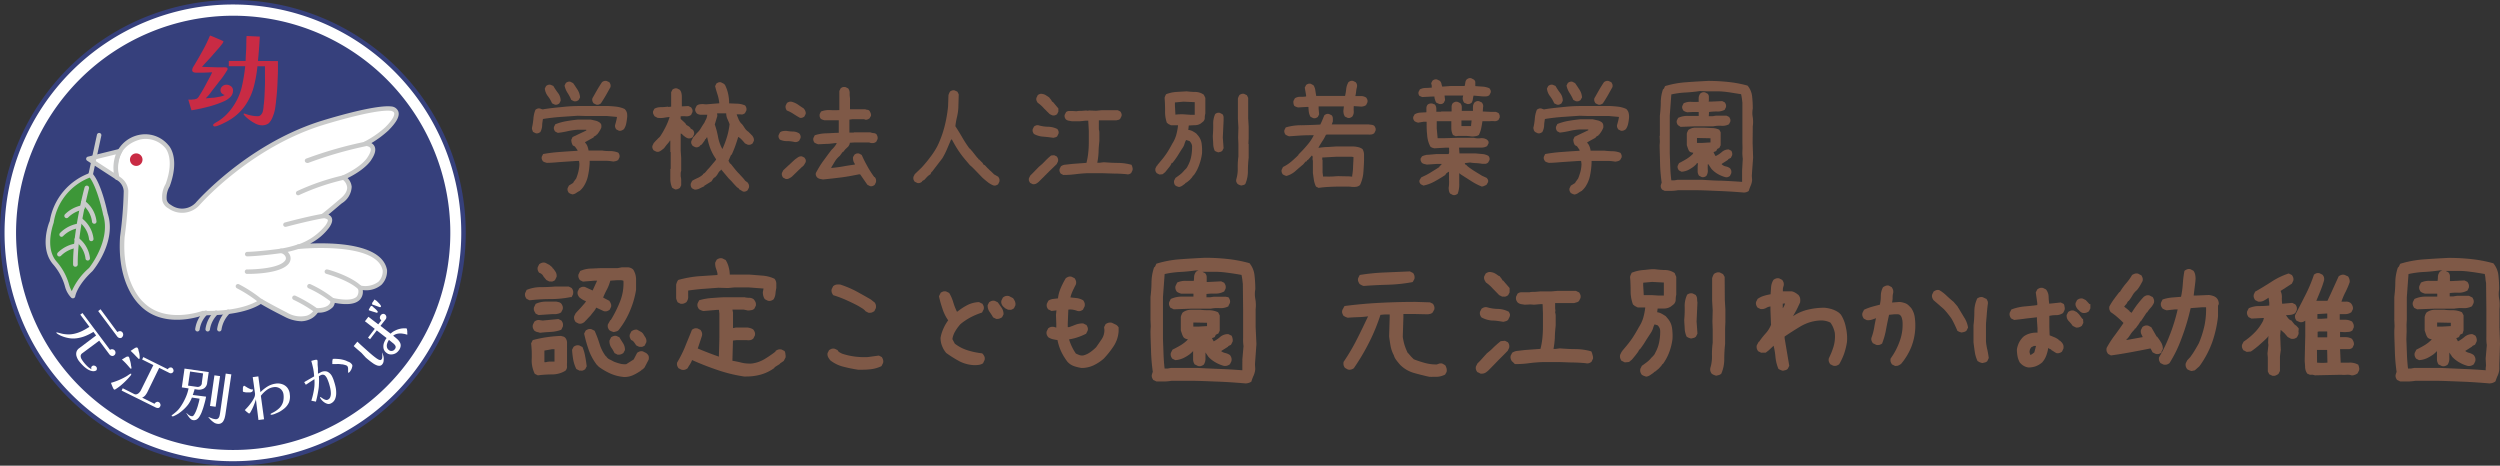 <svg id="レイヤー_1" data-name="レイヤー 1" xmlns="http://www.w3.org/2000/svg" xmlns:xlink="http://www.w3.org/1999/xlink" viewBox="0 0 445.35 82.96"><rect x="0" y="0" width="445.35" height="82.96" fill="#333333" stroke="none"/><defs><style>.cls-1{fill:none;}.cls-2{clip-path:url(#clip-path);}.cls-3{fill:#36407c;}.cls-4{fill:#fff;}.cls-5{fill:#c92b44;}.cls-6{fill:#c9caca;}.cls-7{fill:#3d9738;}.cls-8{fill:#7f5947;}</style><clipPath id="clip-path" transform="translate(-0.14 -0.14)"><rect class="cls-1" width="446.51" height="83.25"/></clipPath></defs><g class="cls-2"><g id="グループ_7546" data-name="グループ 7546"><circle id="楕円形_693" data-name="楕円形 693" class="cls-3" cx="41.48" cy="41.48" r="41.08"/><path id="パス_71994" data-name="パス 71994" class="cls-4" d="M41.63,2.94A38.68,38.68,0,1,1,3,41.62H3A38.72,38.72,0,0,1,41.63,2.94m0-2.4A41.09,41.09,0,1,0,82.71,41.63h0A41.09,41.09,0,0,0,41.63.54Z" transform="translate(-0.14 -0.14)"/><path id="パス_71995" data-name="パス 71995" class="cls-3" d="M41.62,83.1A41.48,41.48,0,1,1,83.11,41.62,41.48,41.48,0,0,1,41.62,83.1Zm0-82.16A40.68,40.68,0,1,0,82.31,41.62,40.69,40.69,0,0,0,41.62.94Z" transform="translate(-0.14 -0.14)"/><g id="グループ_7535" data-name="グループ 7535"><g id="グループ_7534" data-name="グループ 7534"><path id="パス_71996" data-name="パス 71996" class="cls-5" d="M41.65,16.25a1.58,1.58,0,0,1-.47,1.17,3.86,3.86,0,0,1-1.06.73,18.49,18.49,0,0,1-2.87,1c-1,.26-2,.48-3,.64l-.57-1.9a4.55,4.55,0,0,1,.52,0l.51-.05a1.24,1.24,0,0,0,.57-.18,1.78,1.78,0,0,0,.37-.46c.22-.36.44-.72.65-1.08s.41-.73.6-1.1.35-.64.54-1,.35-.67.5-1l-1.48.06c-.49,0-1,0-1.49,0a1,1,0,0,1-.39-.1.36.36,0,0,1-.2-.34,1.23,1.23,0,0,1,.22-.64l.35-.58c.48-.8.94-1.61,1.39-2.43s.84-1.66,1.21-2.52c.25.08.48.18.71.27l.69.3.47.2.45.21a.09.09,0,0,1,.07.09,1.55,1.55,0,0,1-.33.55c-.22.3-.5.64-.84,1l-1.06,1.22-1,1.08c-.29.32-.48.53-.58.66l2.89.09h.65a4.85,4.85,0,0,1,.66,0,.77.77,0,0,1,.26.07c.06,0,.09.11.09.25a.66.66,0,0,1-.11.26,2,2,0,0,0-.15.23c-.31.5-.64,1-1,1.43s-.71.92-1.07,1.37-.5.64-.76,1-.53.62-.81.91l1.1-.1c.45,0,.88-.1,1.31-.18a3,3,0,0,0,1-.32,1,1,0,0,1-.53-.29.71.71,0,0,1-.24-.54.9.9,0,0,1,.32-.71,1.1,1.1,0,0,1,.73-.29,1.34,1.34,0,0,1,.79.26A.87.87,0,0,1,41.65,16.25Zm8-5.23c0,.43,0,1,0,1.69s-.05,1.44-.08,2.25-.09,1.62-.17,2.41-.16,1.51-.26,2.15A7,7,0,0,1,48.7,21,3.24,3.24,0,0,1,48,22.11a2,2,0,0,1-1.27.35,2.59,2.59,0,0,1-1.12-.32,7.34,7.34,0,0,1-1.21-.78,5.07,5.07,0,0,1-.85-.82l0-.06s0,0,0-.05,0-.05.09-.05a.2.2,0,0,1,.11,0,5.62,5.62,0,0,0,1.13.33,5.38,5.38,0,0,0,1.14.13.72.72,0,0,0,.57-.21,1.67,1.67,0,0,0,.33-.5A4.79,4.79,0,0,0,47.1,19c.07-.53.13-1.13.16-1.8s.06-1.34.08-2,0-1.32,0-1.9,0-1,0-1.36H46a23.11,23.11,0,0,1-.69,3.8A10.69,10.69,0,0,1,43.77,19a9.09,9.09,0,0,1-2.86,2.59c-.12.08-.3.17-.52.29l-.73.36c-.24.11-.48.21-.73.3a1.63,1.63,0,0,1-.54.12.25.25,0,0,1-.28-.21v-.07c0-.06.07-.13.2-.23a4.1,4.1,0,0,1,.41-.26l.3-.17a8.79,8.79,0,0,0,1.53-1.25,9.74,9.74,0,0,0,1.23-1.55,10.4,10.4,0,0,0,1.45-3.37,29.36,29.36,0,0,0,.59-3.62H40.9V11h3c0-.75.07-1.49.1-2.23s0-1.47.07-2.22l2.35.11c-.07,1.42-.18,2.87-.33,4.34Z" transform="translate(-0.14 -0.14)"/></g></g><g id="グループ_7537" data-name="グループ 7537"><path id="パス_71997" data-name="パス 71997" class="cls-4" d="M22.58,34.16a2.85,2.85,0,0,0-1.6-2.4s-1.61-5.6,4-7.2a5,5,0,0,1,4.85,1.66s2,1.91.17,7c0,0-1.6,2.69.37,3.78a3.74,3.74,0,0,0,4.91-.41S43.9,26.5,57,22.2c0,0,9.71-3.1,12.84-2.69,0,0,2.49.31-.85,3.61a17.65,17.65,0,0,1-3.78,2.63s2.42,0,.75,2.55c0,0-.82,1.7-4.67,3.48,0,0,2.66,1.66-.47,4.22,0,0-2.25,1.91-3.17,2.62,0,0,2.15-.13.75,1.84,0,0-1.33,2.11-5.15,3.61,0,0,14.38-1.49,15.4,4.26,0,0,.24,3.64-4.46,3,0,0,1.39,3.61-4.87,2.25,0,0,.48,1.81-2.86,1.87,0,0-1.3,2.79-5.45.72,0,0-2.69-1.33-4.43-2.39,0,0-2.66,2.25-10.29,2.08,0,0-6.81,2.62-10.93-1.63,0,0-4.07-3.38-3.48-12A69.24,69.24,0,0,0,22.58,34.16Z" transform="translate(-0.14 -0.14)"/><path id="パス_71998" data-name="パス 71998" class="cls-6" d="M53.83,57.37a6.79,6.79,0,0,1-3-.81s-2.5-1.24-4.23-2.27c-.81.54-3.75,2.13-10.24,2-.81.3-7.22,2.45-11.29-1.76C25,54.42,20.93,51,21.53,42.27a70.57,70.57,0,0,0,.65-8.09h0a2.47,2.47,0,0,0-1.38-2.05.4.4,0,0,1-.21-.25,7.62,7.62,0,0,1-.11-3.19,5.65,5.65,0,0,1,4.39-4.51A5.36,5.36,0,0,1,30.14,26c.05.05,2.14,2.11.23,7.34a3.84,3.84,0,0,0-.53,2.41,1.4,1.4,0,0,0,.73.88A3.34,3.34,0,0,0,35,36.26c.07-.08,8.83-10.16,21.93-14.44.4-.13,9.84-3.12,13-2.71a1.44,1.44,0,0,1,1.17.89c.28.82-.31,1.93-1.8,3.41a18.27,18.27,0,0,1-3,2.22,1.34,1.34,0,0,1,.54.54c.31.58.14,1.38-.5,2.35,0,0-.81,1.63-4.28,3.35a2.5,2.5,0,0,1,.73,1.55,3.64,3.64,0,0,1-1.68,2.89c-.06,0-1.45,1.23-2.47,2.06a1.15,1.15,0,0,1,.55.47c.26.47.12,1.08-.42,1.85a9.77,9.77,0,0,1-3.38,2.84c4.14-.18,12.87,0,13.7,4.73a3.47,3.47,0,0,1-1,2.62,4.27,4.27,0,0,1-3.33.93,2.1,2.1,0,0,1-.44,1.64c-.73.86-2.26,1.08-4.54.65a1.78,1.78,0,0,1-.32.73,3.45,3.45,0,0,1-2.71,1,3.26,3.26,0,0,1-1.66,1.29A3.77,3.77,0,0,1,53.83,57.37Zm-7.21-4a.37.37,0,0,1,.21.06c1.7,1,4.37,2.36,4.4,2.37a4.69,4.69,0,0,0,3.58.57,2.44,2.44,0,0,0,1.33-1.1.38.38,0,0,1,.35-.23c1.47,0,2.07-.4,2.31-.71A.85.85,0,0,0,59,53.7a.42.42,0,0,1,.1-.37.4.4,0,0,1,.37-.11c2.19.47,3.69.37,4.26-.29a1.57,1.57,0,0,0,.16-1.43.39.39,0,0,1,.22-.51.35.35,0,0,1,.2,0,3.9,3.9,0,0,0,3.24-.66,2.68,2.68,0,0,0,.77-1.95c-.94-5.28-14.81-3.9-15-3.88a.4.4,0,0,1-.43-.3.39.39,0,0,1,.24-.47,10.66,10.66,0,0,0,5-3.45c.39-.56.46-.88.39-1S58,39,57.71,39a.41.41,0,0,1-.4-.26.39.39,0,0,1,.13-.45c.91-.7,3.14-2.59,3.16-2.62,1-.78,1.43-1.52,1.38-2.21a2,2,0,0,0-.86-1.36.41.41,0,0,1-.12-.56.39.39,0,0,1,.17-.14c3.63-1.67,4.46-3.27,4.47-3.29.48-.73.65-1.28.49-1.58s-.7-.4-.89-.4a.39.39,0,0,1-.39-.4.4.4,0,0,1,.22-.36,17.6,17.6,0,0,0,3.69-2.55c1.66-1.65,1.67-2.35,1.59-2.58s-.51-.35-.52-.35c-3-.39-12.57,2.65-12.66,2.68-12.89,4.2-21.5,14.12-21.59,14.22a4.18,4.18,0,0,1-5.44.47,2.14,2.14,0,0,1-1.07-1.34,4.47,4.47,0,0,1,.58-3c1.68-4.62-.08-6.44-.1-6.46A4.6,4.6,0,0,0,25.07,25c-4.68,1.34-4,5.64-3.75,6.55A3.23,3.23,0,0,1,23,34.16a70.43,70.43,0,0,1-.66,8.2c-.57,8.22,3.3,11.56,3.33,11.59,3.92,4,10.47,1.6,10.54,1.57l.15,0c7.35.16,10-2,10-2a.42.42,0,0,1,.26-.1Z" transform="translate(-0.14 -0.14)"/><path id="パス_71999" data-name="パス 71999" class="cls-4" d="M15.86,28.44l5.64-1.39A6.33,6.33,0,0,0,21,31.76Z" transform="translate(-0.14 -0.14)"/><path id="パス_72000" data-name="パス 72000" class="cls-6" d="M21,32.16a.39.39,0,0,1-.21-.06l-5.12-3.33a.4.4,0,0,1-.12-.55.37.37,0,0,1,.25-.17l5.63-1.39a.42.42,0,0,1,.49.29.37.37,0,0,1-.06.32,6,6,0,0,0-.47,4.39.4.4,0,0,1-.28.49ZM16.85,28.6l3.56,2.32a6.9,6.9,0,0,1,.36-3.28Z" transform="translate(-0.14 -0.14)"/><path id="パス_72001" data-name="パス 72001" class="cls-6" d="M35.28,59.19h0a.41.41,0,0,1-.37-.42,5.4,5.4,0,0,1,1.57-3.14.4.4,0,1,1,.58.54h0a4.7,4.7,0,0,0-1.35,2.64A.41.41,0,0,1,35.28,59.19Z" transform="translate(-0.14 -0.14)"/><path id="パス_72002" data-name="パス 72002" class="cls-6" d="M37.12,59.19h0a.4.4,0,0,1-.38-.42,5.4,5.4,0,0,1,1.57-3.14.4.4,0,1,1,.58.54h0a4.77,4.77,0,0,0-1.35,2.64A.41.41,0,0,1,37.12,59.19Z" transform="translate(-0.14 -0.14)"/><path id="パス_72003" data-name="パス 72003" class="cls-6" d="M39.2,59.19h0a.4.4,0,0,1-.38-.42,5.82,5.82,0,0,1,1.69-3.37.4.4,0,0,1,.56,0,.41.41,0,0,1,0,.57,5.13,5.13,0,0,0-1.47,2.86A.4.4,0,0,1,39.2,59.19Z" transform="translate(-0.14 -0.14)"/><circle id="楕円形_694" data-name="楕円形 694" class="cls-5" cx="24.27" cy="28.44" r="1.12"/><path id="パス_72004" data-name="パス 72004" class="cls-7" d="M16.27,31.31a10.58,10.58,0,0,0-6.95,8.38s-1.79,4.5.56,7.26a10.23,10.23,0,0,1,2.2,4,4.07,4.07,0,0,0,1,1.89s.25-2,3.17-4.7c0,0,4.24-5.09,2.6-10C18.88,38.22,17.85,33.1,16.27,31.31Z" transform="translate(-0.14 -0.14)"/><path id="パス_72005" data-name="パス 72005" class="cls-6" d="M13.1,53.28a.39.39,0,0,1-.27-.11,4.51,4.51,0,0,1-1.14-2.1,10.06,10.06,0,0,0-2.11-3.86C7.1,44.3,8.87,39.74,9,39.55a11,11,0,0,1,7.22-8.62.4.4,0,0,1,.4.12c1.63,1.85,2.65,6.88,2.69,7.09,1.68,5-2.51,10.08-2.69,10.29-2.78,2.59-3.07,4.48-3.08,4.5a.39.39,0,0,1-.26.32A.28.28,0,0,1,13.1,53.28Zm-.63-2.36A4.91,4.91,0,0,0,12.93,52,11.65,11.65,0,0,1,16,47.88s4-4.94,2.5-9.53c0-.1-1-4.73-2.37-6.57a10.2,10.2,0,0,0-6.42,8c0,.11-1.69,4.38.48,6.92a10.44,10.44,0,0,1,2.28,4.23Z" transform="translate(-0.14 -0.14)"/><path id="パス_72006" data-name="パス 72006" class="cls-6" d="M16.27,31.72h-.08a.4.4,0,0,1-.31-.48h0l1.53-7.1a.41.41,0,0,1,.48-.31.4.4,0,0,1,.3.48l-1.53,7.1A.41.41,0,0,1,16.27,31.72Z" transform="translate(-0.14 -0.14)"/><g id="グループ_7536" data-name="グループ 7536"><path id="パス_72007" data-name="パス 72007" class="cls-6" d="M13.56,47.66a.4.4,0,0,1-.4-.4h0c-.05-5.87,2-13.67,2.06-13.76a.41.41,0,0,1,.49-.28.4.4,0,0,1,.28.49c0,.08-2.08,7.79-2,13.54a.4.4,0,0,1-.4.4h0Z" transform="translate(-0.14 -0.14)"/><path id="パス_72008" data-name="パス 72008" class="cls-6" d="M12,39a.4.4,0,0,1-.4-.4.41.41,0,0,1,.11-.28,5.8,5.8,0,0,1,3.07-1.61.41.41,0,0,1,.46.34.4.4,0,0,1-.34.45h0a5.09,5.09,0,0,0-2.61,1.37A.41.41,0,0,1,12,39Z" transform="translate(-0.14 -0.14)"/><path id="パス_72009" data-name="パス 72009" class="cls-6" d="M11.12,42.33a.4.4,0,0,1-.4-.4.41.41,0,0,1,.11-.28A5.8,5.8,0,0,1,13.9,40a.41.41,0,0,1,.46.34.41.41,0,0,1-.34.46,5,5,0,0,0-2.61,1.37A.45.45,0,0,1,11.12,42.33Z" transform="translate(-0.14 -0.14)"/><path id="パス_72010" data-name="パス 72010" class="cls-6" d="M16.93,40a.41.41,0,0,1-.4-.38,4.55,4.55,0,0,0-1.77-3.07.38.38,0,0,1-.1-.55.39.39,0,0,1,.55-.1h0a5.25,5.25,0,0,1,2.12,3.67A.39.39,0,0,1,17,40h0Z" transform="translate(-0.14 -0.14)"/><path id="パス_72011" data-name="パス 72011" class="cls-6" d="M16.4,43.1a.4.4,0,0,1-.4-.38,4.54,4.54,0,0,0-1.78-3.06.4.4,0,0,1-.1-.56.41.41,0,0,1,.56-.1h0a5.29,5.29,0,0,1,2.12,3.68.39.39,0,0,1-.37.42h0Z" transform="translate(-0.14 -0.14)"/><path id="パス_72012" data-name="パス 72012" class="cls-6" d="M10.72,45.83a.39.39,0,0,1-.4-.39.44.44,0,0,1,.11-.29,5.87,5.87,0,0,1,3.07-1.61.4.4,0,0,1,.45.34.38.38,0,0,1-.33.45A5,5,0,0,0,11,45.71.45.45,0,0,1,10.72,45.83Z" transform="translate(-0.14 -0.14)"/><path id="パス_72013" data-name="パス 72013" class="cls-6" d="M15.77,46.55a.39.39,0,0,1-.4-.37,4.6,4.6,0,0,0-1.78-3.07.39.39,0,0,1-.1-.55.4.4,0,0,1,.56-.1h0a5.28,5.28,0,0,1,2.12,3.67.4.4,0,0,1-.38.42h0Z" transform="translate(-0.14 -0.14)"/></g><path id="パス_72014" data-name="パス 72014" class="cls-6" d="M46.62,54.21a.41.41,0,0,1-.28-.11,24.45,24.45,0,0,0-4-2.61.4.4,0,0,1-.17-.54.41.41,0,0,1,.54-.17,23.76,23.76,0,0,1,4.18,2.75.4.4,0,0,1,0,.56.42.42,0,0,1-.3.12Z" transform="translate(-0.14 -0.14)"/><path id="パス_72015" data-name="パス 72015" class="cls-6" d="M54.85,29.16a.41.41,0,0,1-.41-.39.4.4,0,0,1,.26-.38,72,72,0,0,1,10.47-3,.4.4,0,1,1,.16.79h0a70.09,70.09,0,0,0-10.33,3A.4.4,0,0,1,54.85,29.16Z" transform="translate(-0.14 -0.14)"/><path id="パス_72016" data-name="パス 72016" class="cls-6" d="M53.26,34.93a.39.39,0,0,1-.4-.39.41.41,0,0,1,.23-.37,41.8,41.8,0,0,1,8.16-2.79.41.41,0,0,1,.48.31.4.4,0,0,1-.31.47h0a40.86,40.86,0,0,0-8,2.73A.39.39,0,0,1,53.26,34.93Z" transform="translate(-0.14 -0.14)"/><path id="パス_72017" data-name="パス 72017" class="cls-6" d="M51,40.55a.39.39,0,0,1-.41-.38.41.41,0,0,1,.32-.4c4.61-1.22,6.63-1.53,6.71-1.54a.39.39,0,0,1,.46.33.41.41,0,0,1-.34.46s-2.06.32-6.63,1.52Z" transform="translate(-0.14 -0.14)"/><path id="パス_72018" data-name="パス 72018" class="cls-6" d="M64.23,51.76a.43.43,0,0,1-.28-.11c-1.71-1.63-5.64-2.72-5.69-2.73a.41.41,0,0,1-.28-.49.4.4,0,0,1,.5-.28c.17,0,4.17,1.15,6,2.92a.4.4,0,0,1-.28.69Z" transform="translate(-0.14 -0.14)"/><path id="パス_72019" data-name="パス 72019" class="cls-6" d="M59.36,54a.4.4,0,0,1-.26-.1,20.24,20.24,0,0,0-4-2.41.39.39,0,0,1-.2-.52.4.4,0,0,1,.53-.21h0a20,20,0,0,1,4.15,2.53.4.4,0,0,1,.05.56.39.39,0,0,1-.31.15Z" transform="translate(-0.14 -0.14)"/><path id="パス_72020" data-name="パス 72020" class="cls-6" d="M56.49,55.88a.38.38,0,0,1-.25-.09,24.39,24.39,0,0,0-3.82-2.25.4.4,0,0,1-.19-.53.41.41,0,0,1,.54-.19,24.48,24.48,0,0,1,4,2.35.4.4,0,0,1,.06.56.37.37,0,0,1-.31.15Z" transform="translate(-0.14 -0.14)"/><path id="パス_72021" data-name="パス 72021" class="cls-6" d="M44.43,48.93h-.22a.4.4,0,1,1,0-.79h0c1.56,0,5.82-.23,6.75-1.63a.64.64,0,0,0,.05-.64,1.13,1.13,0,0,0-.82-.63c-.53.07-3.74.52-6,.57a.39.39,0,0,1-.41-.38h0a.41.41,0,0,1,.39-.42h0c2.35-.06,5.92-.57,6-.57h.13a2,2,0,0,1,1.48,1.12A1.49,1.49,0,0,1,51.65,47C50.41,48.81,45.63,48.93,44.43,48.93Z" transform="translate(-0.14 -0.14)"/><path id="パス_72022" data-name="パス 72022" class="cls-6" d="M50.22,45.23a.4.4,0,1,1-.06-.8,18.26,18.26,0,0,0,3-.74.4.4,0,0,1,.27.76,19.72,19.72,0,0,1-3.14.77Z" transform="translate(-0.14 -0.14)"/></g><g id="グループ_7538" data-name="グループ 7538"><path id="パス_72023" data-name="パス 72023" class="cls-4" d="M17.33,66.09a.78.78,0,0,1-.36.16,1.28,1.28,0,0,1-.39,0,2.38,2.38,0,0,1-.9-.37,4.86,4.86,0,0,1-.82-.68,7.65,7.65,0,0,1-.65-.74,2.65,2.65,0,0,1-.41-.78,1.4,1.4,0,0,1-.05-.81,1.26,1.26,0,0,1,.51-.71l3-2.26-.48-.64a9.16,9.16,0,0,1-1.43.73,6.45,6.45,0,0,1-1.55.41,4.59,4.59,0,0,1-1.61-.07,5.5,5.5,0,0,1-1-.3,3.91,3.91,0,0,1-.88-.47.62.62,0,0,1-.14-.14.11.11,0,0,1,0-.05s0,0,0,0h0a.12.12,0,0,1,.1,0l.1,0,.76.2a5.26,5.26,0,0,0,.78.12,4.59,4.59,0,0,0,1.48-.1,6.21,6.21,0,0,0,1.39-.49,11.9,11.9,0,0,0,1.29-.74l-1.63-2.17.39-.29,4.91,6.57,0,0,0,0a.56.56,0,0,1,.45-.11.61.61,0,0,1,.52.68h0a.57.57,0,0,1-.23.4.5.5,0,0,1-.47.09.75.75,0,0,1-.39-.28l-1.81-2.42-3,2.23a.63.63,0,0,0-.3.47,1.07,1.07,0,0,0,.13.53,5.66,5.66,0,0,0,.31.48,7.36,7.36,0,0,0,.69.79,3.09,3.09,0,0,0,.83.6.41.41,0,0,1,.09-.58l0,0a.42.42,0,0,1,.39-.07.55.55,0,0,1,.35.22.42.42,0,0,1,.09.36A.48.48,0,0,1,17.33,66.09Zm4.55-5.84a.56.56,0,0,1-.45.1.67.67,0,0,1-.4-.25l-3.4-4.55.42-.32,3,4.06a.84.84,0,0,1,.48-.16.56.56,0,0,1,.44.25.64.64,0,0,1-.13.87Z" transform="translate(-0.14 -0.14)"/><path id="パス_72024" data-name="パス 72024" class="cls-4" d="M23.47,66.91l0,.06a11.55,11.55,0,0,1-.79.88c-.3.31-.62.61-.95.89a9.29,9.29,0,0,1-.95.7l-.15.09a.22.22,0,0,1-.16,0,.49.49,0,0,1-.14-.18c-.06-.1-.11-.23-.17-.36L20,68.6l-.09-.26a11.78,11.78,0,0,0,2.83-1.21l.28-.19a1.75,1.75,0,0,1,.29-.18l.08-.05h.09a.1.1,0,0,1,.06.09A.43.43,0,0,1,23.47,66.91Zm5.2,5.62a.42.42,0,0,1-.35.29,1,1,0,0,1-.46-.1l-6.05-3L22,69.3l1,.5,1,.51a.65.65,0,0,0,.51.06,1.06,1.06,0,0,0,.43-.29,1.6,1.6,0,0,0,.3-.42l2.22-4.48-2-1,.21-.43,4.37,2.17a.55.55,0,0,1,.3-.28.49.49,0,0,1,.41,0,.55.55,0,0,1,.26.32.49.49,0,0,1,0,.41.51.51,0,0,1-.66.22l-1.85-.92L26.39,70a3.47,3.47,0,0,1-.37.57,1.51,1.51,0,0,1-.56.41l2.21,1.09a.67.67,0,0,1,.32-.3.45.45,0,0,1,.42,0,.52.52,0,0,1,.28.32.5.5,0,0,1,0,.43Zm-5.14-6.74c0,.06-.07.07-.13,0a.24.24,0,0,1-.08-.06c-.23-.27-.46-.54-.7-.8a9,9,0,0,0-.77-.74l.46-.28a4.79,4.79,0,0,1,.45-.25l.12,0a.17.17,0,0,1,.12,0,.31.31,0,0,1,.11.09,1.56,1.56,0,0,1,.11.26c0,.13.08.3.12.47a5.41,5.41,0,0,1,.12.55c0,.19.06.35.08.48a.62.62,0,0,1,0,.27ZM25,64c0,.08-.09.1-.16.07a.93.93,0,0,1-.14-.14l-.31-.31L24,63.21l-.37-.36-.22-.21c.16-.1.32-.2.47-.31s.32-.2.48-.28l.1,0a.2.2,0,0,1,.11,0,.28.28,0,0,1,.1.09,1,1,0,0,1,.14.34c0,.17.1.37.14.58a3.81,3.81,0,0,1,.07.59A.88.88,0,0,1,25,64Z" transform="translate(-0.14 -0.14)"/><path id="パス_72025" data-name="パス 72025" class="cls-4" d="M36.85,70.8q-.06.36-.18.84c-.08.32-.18.65-.28,1s-.22.64-.35,1a5.51,5.51,0,0,1-.4.76,1.57,1.57,0,0,1-.48.48,1,1,0,0,1-.65.1.82.82,0,0,1-.46-.26,2.38,2.38,0,0,1-.4-.49,4.43,4.43,0,0,1-.29-.46.43.43,0,0,0,0,0v0a.06.06,0,0,1,0-.06h0a.5.5,0,0,1,.15.14,2,2,0,0,0,.33.26,1.08,1.08,0,0,0,.45.17.31.31,0,0,0,.32-.12,3,3,0,0,0,.2-.29,5.13,5.13,0,0,0,.37-.83c.12-.32.22-.64.31-1a6.59,6.59,0,0,0,.2-.88l-1.36-.2a5.71,5.71,0,0,1-.67,1.24,6.72,6.72,0,0,1-.94,1,8,8,0,0,1-.81.63,6.42,6.42,0,0,1-.9.47l-.08,0h-.1c-.08,0-.12-.05-.11-.12a.22.22,0,0,1,.09-.12,8.17,8.17,0,0,0,.79-.64,4.34,4.34,0,0,0,.66-.76,10,10,0,0,0,.9-1.59,7.71,7.71,0,0,0,.57-1.74l-1.2-.18.48-3.35,4.31.62-.27,1.87a1.34,1.34,0,0,1-.6,1.06,1.84,1.84,0,0,1-1.22.18l-.44-.06c0,.17-.09.34-.14.52s-.11.34-.17.51Zm-.53-4.14L34,66.32l-.36,2.51,1.55.22a.75.75,0,0,0,.9-.56.69.69,0,0,0,0-.13Zm4,7.15a5.64,5.64,0,0,1-.13.67,2.22,2.22,0,0,1-.24.62,1,1,0,0,1-1.12.53,1.31,1.31,0,0,1-.6-.24,3.44,3.44,0,0,1-.55-.46c-.17-.17-.31-.33-.44-.48s0,0,0,0a.08.08,0,0,1,0,0s0,0,.06,0h.06l.52.21a2.15,2.15,0,0,0,.54.14.65.65,0,0,0,.56-.11.83.83,0,0,0,.26-.44,5,5,0,0,0,.11-.56l1-7,1,.14ZM38.55,72.6l-1-.14L38.34,67l1,.14Z" transform="translate(-0.14 -0.14)"/><path id="パス_72026" data-name="パス 72026" class="cls-4" d="M45.14,69.74a.19.19,0,0,1-.11.19,1,1,0,0,1-.29.11l-.24,0-.22,0H44a1.59,1.59,0,0,1-.39-.07c-.12,0-.19-.07-.2-.13a1.15,1.15,0,0,1,0-.26c0-.11,0-.23,0-.35a1.09,1.09,0,0,1,.07-.24.2.2,0,0,1,.13-.12h.08l.58.36.3.15.31.13.06,0,.06,0A.1.1,0,0,1,45.14,69.74Zm6.62.62a2.87,2.87,0,0,1-.15,1.48A3.05,3.05,0,0,1,50.67,73a5.85,5.85,0,0,1-.48.34,3.15,3.15,0,0,1-.51.28l-.56.24a2.19,2.19,0,0,1-.57.16.24.24,0,0,1-.12,0,.09.09,0,0,1-.09-.08s0-.1.13-.15l.18-.1a4.67,4.67,0,0,0,1.22-.82,2.58,2.58,0,0,0,.7-1.15,3.55,3.55,0,0,0,.07-1.34,1.51,1.51,0,0,0-.58-1,1.53,1.53,0,0,0-1.17-.27,2.61,2.61,0,0,0-1.28.54,5.21,5.21,0,0,0-1,1l.57,4.18-1,.13-.46-3.74c0,.17-.08.33-.13.49s-.11.32-.17.47l-.14.35c-.07.17-.16.35-.25.54l-.27.5c-.08.14-.16.21-.21.22s-.12,0-.24-.12a2.24,2.24,0,0,1-.34-.27l-.22-.21c.15-.14.32-.33.54-.57s.42-.51.63-.79a6,6,0,0,0,.5-.84,1.43,1.43,0,0,0,.15-.73c-.07-.49-.14-1-.2-1.47l-.21-1.47,1-.13L46.53,70A7.17,7.17,0,0,1,47.78,69a3.82,3.82,0,0,1,1.46-.52,2.46,2.46,0,0,1,1.2.11,1.94,1.94,0,0,1,.89.63,2.2,2.2,0,0,1,.43,1.09Z" transform="translate(-0.14 -0.14)"/><path id="パス_72027" data-name="パス 72027" class="cls-4" d="M59.3,67.2a4.88,4.88,0,0,1,.36.92,9.17,9.17,0,0,1,.27,1,4.75,4.75,0,0,1,.1,1,2.8,2.8,0,0,1-.2,1.11,1.51,1.51,0,0,1-.78.79.84.84,0,0,1-.54.07,1.8,1.8,0,0,1-.55-.24,2.55,2.55,0,0,1-.47-.4,2.31,2.31,0,0,1-.32-.45q0-.09,0-.12a.09.09,0,0,1,.1,0l.37.25a1.57,1.57,0,0,0,.45.22.54.54,0,0,0,.43,0,.81.81,0,0,0,.46-.5,1.88,1.88,0,0,0,.1-.67,4.81,4.81,0,0,0-.1-.85c-.07-.32-.15-.63-.25-.94a7.77,7.77,0,0,0-.31-.8A1.77,1.77,0,0,0,58,67a.68.68,0,0,0-.76,0,1.69,1.69,0,0,0-.29.17,10.57,10.57,0,0,1,0,1.49c0,.53-.11,1.05-.2,1.56s-.21,1-.33,1.47l-.82-.17c.13-.41.24-.82.33-1.24a11.53,11.53,0,0,0,.22-1.33,9,9,0,0,0,0-1.27l-.77.5c-.25.17-.5.34-.76.5l-.29-.47.88-.51.89-.51a9.39,9.39,0,0,0-.17-1.4c-.1-.47-.21-.92-.34-1.36l.31-.09.41-.1a.9.9,0,0,1,.28,0,.1.1,0,0,1,.08.06,1.28,1.28,0,0,1,.05.27c0,.15,0,.33,0,.54l.06.65c0,.22,0,.42,0,.6a3.51,3.51,0,0,1,0,.37.82.82,0,0,1,.2-.12l.21-.1a1.52,1.52,0,0,1,1.21-.18A1.78,1.78,0,0,1,59.3,67.2Zm3.58-2.07a.53.53,0,0,1,0,.35,2.25,2.25,0,0,1-.14.44,4.11,4.11,0,0,1-.24.39.67.67,0,0,1-.25.22c-.05,0-.08,0-.1,0a.38.38,0,0,1,0-.1s0-.06,0-.1,0-.29,0-.45a1,1,0,0,0-.08-.44.6.6,0,0,0-.32-.24,5.47,5.47,0,0,0-.58-.15c-.21,0-.41-.05-.62-.06a3.23,3.23,0,0,0-.44,0l-.32,0-.32,0h-.07a0,0,0,0,1-.06,0,.66.66,0,0,1,0-.14c0-.08,0-.18,0-.29s0-.21.06-.3a1.16,1.16,0,0,1,0-.18,4.38,4.38,0,0,1,.81,0,4.63,4.63,0,0,1,1,.14,3.46,3.46,0,0,1,.9.33A1.29,1.29,0,0,1,62.88,65.13Z" transform="translate(-0.14 -0.14)"/><path id="パス_72028" data-name="パス 72028" class="cls-4" d="M68.29,63l0,.06,0,.08a3,3,0,0,1,.19.6,2.59,2.59,0,0,1,0,.68,1.07,1.07,0,0,1-.22.59.66.66,0,0,1-.48.29,1.19,1.19,0,0,1-.56-.1,3.1,3.1,0,0,1-.57-.3l-.46-.33c-.31-.24-.61-.48-.9-.74L64.53,63l-.7-.6c-.23-.2-.46-.4-.68-.61L63.8,61l.58.55.6.54L66,63c.32.28.65.56,1,.82l.23.17.31.19a1.19,1.19,0,0,0,.32.1.25.25,0,0,0,.24-.11.64.64,0,0,0,.14-.43,3.7,3.7,0,0,0,0-.47.46.46,0,0,1,0-.26s0,0,0,0S68.27,62.94,68.29,63Zm4.34-4.18.06.28c0,.13,0,.26,0,.4a.4.4,0,0,1,0,.24.05.05,0,0,1,0,0,.07.07,0,0,1-.09,0l-.35-.1-.36-.06a2.65,2.65,0,0,0-.89,0,1.78,1.78,0,0,0-.82.36c.24.19.47.38.68.57a2.22,2.22,0,0,1,.5.6,1.07,1.07,0,0,1,.15.7,1.6,1.6,0,0,1-.39.83,1.63,1.63,0,0,1-1.34.64A1.22,1.22,0,0,1,69,63a1.29,1.29,0,0,1-.54-.82,1.92,1.92,0,0,1,.08-.95,3.19,3.19,0,0,1,.47-.87L67.26,59l-1.2,1.57-.36-.28,1.2-1.57-1.75-1.35.62-.8,1.75,1.35.55-.71L68,57.12a.45.45,0,0,1-.19-.4.79.79,0,0,1,.15-.42.68.68,0,0,1,.36-.24.49.49,0,0,1,.42.11.56.56,0,0,1,.22.41.61.61,0,0,1-.13.45l-.91,1.16,1.81,1.39a2.57,2.57,0,0,1,.71-.51,4,4,0,0,1,.89-.34,3.26,3.26,0,0,1,.88-.1l.24,0a.57.57,0,0,1,.22.11ZM66.69,54.9l.18.15.29.26a3.11,3.11,0,0,1,.23.28c.06.09.08.16,0,.2a.17.17,0,0,1-.13.07L67,55.78l-.47-.14-.46-.15-.22-.08a.08.08,0,0,1,0-.1A1.47,1.47,0,0,1,66,55a2.61,2.61,0,0,1,.17-.28.18.18,0,0,1,.17-.08.63.63,0,0,1,.2.1Zm.48-1.21.21.19.32.33a1.77,1.77,0,0,1,.26.35c.07.11.08.19,0,.24a.21.21,0,0,1-.14.07l-.94-.34-.23-.08a.85.85,0,0,1-.22-.09s0-.09,0-.19.12-.21.18-.31l.14-.2A.13.13,0,0,1,67,53.6a.61.61,0,0,1,.18.09Zm2.26,7a2.19,2.19,0,0,0-.3.59,1.31,1.31,0,0,0-.07.65.83.83,0,0,0,.34.56.73.73,0,0,0,1-.06l.06-.08a.54.54,0,0,0,.12-.6,1.53,1.53,0,0,0-.43-.48Z" transform="translate(-0.14 -0.14)"/></g></g><path class="cls-8" d="M105.88,18.54l.46.23a.81.81,0,0,0,.44,0,1.71,1.71,0,0,0,.4-.21c.3-.46.6-.94.88-1.42l.83-1.48a1.08,1.08,0,0,0,0-.48,1.71,1.71,0,0,0-.21-.4l-.46-.21a.85.85,0,0,0-.45,0,1.15,1.15,0,0,0-.39.21c-.31.46-.6.93-.88,1.41s-.56,1-.83,1.46a.88.88,0,0,0,0,.49A1.23,1.23,0,0,0,105.88,18.54Z" transform="translate(-0.14 -0.14)"/><path class="cls-8" d="M95.1,23.64l.46.23a.81.81,0,0,0,.44,0,1.71,1.71,0,0,0,.4-.21,2.8,2.8,0,0,0,.32-1.11c0-.4.08-.81.14-1.21,1-.17,2.07-.29,3.11-.37l3.08-.21,1.6.05h3.66l1.74.16a5.4,5.4,0,0,1-.14.72c-.06.23-.12.46-.18.67a.73.73,0,0,0,0,.44,1.19,1.19,0,0,0,.21.4l.46.23a.87.87,0,0,0,.49-.05,1.9,1.9,0,0,0,.39-.23,2.76,2.76,0,0,0,.4-.93,9,9,0,0,0,.16-1,3,3,0,0,0,0-.9,1.47,1.47,0,0,0-.44-.77,4.93,4.93,0,0,0-1.48-.41c-.53-.06-1.06-.1-1.6-.12h-3.66l0,0c-1.31,0-2.6,0-3.87.13s-2.53.24-3.78.44a.47.47,0,0,1-.35,0l-.3-.11a.73.73,0,0,0-.44,0,1.23,1.23,0,0,0-.39.21,5.13,5.13,0,0,0-.37,1.6,12,12,0,0,1-.26,1.64q0,.24.09.42A1.09,1.09,0,0,0,95.1,23.64Z" transform="translate(-0.14 -0.14)"/><path class="cls-8" d="M101.91,17.94l.47.23a.93.93,0,0,0,.44,0,1.47,1.47,0,0,0,.39-.21l.26-.47a2.83,2.83,0,0,0-.43-1.34c-.26-.4-.52-.8-.8-1.2l-.47-.24a.82.82,0,0,0-.44,0,1.15,1.15,0,0,0-.39.21l-.23.46a3.76,3.76,0,0,0,.53,1.3A7.93,7.93,0,0,1,101.91,17.94Z" transform="translate(-0.14 -0.14)"/><path class="cls-8" d="M102.79,31.92l-.51.69,0,.09-.79.49-.23.46a.92.92,0,0,0,0,.44,1.71,1.71,0,0,0,.21.4,2.11,2.11,0,0,0,.3.16,2.06,2.06,0,0,0,.35.12,1.45,1.45,0,0,0,.67-.26,5.88,5.88,0,0,1,.65-.39l.14-.14.14-.14.28-.33a5.54,5.54,0,0,0,.85-1.9,13.34,13.34,0,0,0,.33-2.45v-.37h2.09q.56,0,1.08,0a9.76,9.76,0,0,1,1.07.13l.44-.09a1.33,1.33,0,0,0,.4-.19l.23-.46a.81.81,0,0,0,0-.44,1.36,1.36,0,0,0-.2-.4,3.83,3.83,0,0,0-1.38-.29c-.49,0-1,0-1.48-.1h-2.45a3.22,3.22,0,0,0-.19-.74,1.66,1.66,0,0,0-.42-.65v-.1l1.53-.85v-.1l.51-.32v-.09h.1a5.56,5.56,0,0,0,.41-.58,3.78,3.78,0,0,0,.33-.63,1.57,1.57,0,0,0,0-.53A.82.82,0,0,0,107,22a2,2,0,0,0-.79-.37l-.84-.19h-2.2c-.71.06-1.41.16-2.11.28a9.72,9.72,0,0,0-2,.56l-.23.46a.93.93,0,0,0,0,.44,1.47,1.47,0,0,0,.21.39l.47.24a15,15,0,0,0,1.8-.31,10.81,10.81,0,0,1,1.81-.25h1.46l0,.14-2.44,1.16-.23.49a1.88,1.88,0,0,0,.07.53,2.06,2.06,0,0,0,.21.48l.37.19.46.65V27c-1,.06-2.09.13-3.13.21a26.88,26.88,0,0,0-3,.37l-.23.46a.73.73,0,0,0,0,.44,1.19,1.19,0,0,0,.21.4,1.79,1.79,0,0,0,.31.16l.36.11c.86,0,1.75-.1,2.64-.16l2.69-.18h.42l.07.55a7,7,0,0,1-.19,1.36A9.94,9.94,0,0,1,102.79,31.92Z" transform="translate(-0.14 -0.14)"/><path class="cls-8" d="M98.48,18.54l.47.23a.82.82,0,0,0,.44,0,1.47,1.47,0,0,0,.39-.21l.23-.46a2.19,2.19,0,0,0-.46-1.39,11.5,11.5,0,0,1-.84-1.26l-.46-.2a.82.82,0,0,0-.44,0,1.47,1.47,0,0,0-.39.21l-.23.46a2.72,2.72,0,0,0,.55,1.35A5.26,5.26,0,0,1,98.48,18.54Z" transform="translate(-0.14 -0.14)"/><path class="cls-8" d="M120.86,33.82a1.71,1.71,0,0,0,.4-.21l.23-.47v-.81a3.22,3.22,0,0,0-.09-.76v-.5a1.39,1.39,0,0,1,.09-.5l0-.42,0-.55,0-.88,0-.42L121.4,27V25l0-.05,0-.42,0-.6.28.09v.1l.47.37a1.8,1.8,0,0,0,.51.28,1,1,0,0,0,.48,0,1.19,1.19,0,0,0,.4-.21l.23-.46a.82.82,0,0,0,0-.44,1.2,1.2,0,0,0-.2-.39l-.42-.24v-.09l-.23-.23a3.13,3.13,0,0,0-.37-.23.55.55,0,0,1-.28-.33l-.23-.23-.65-.6,0-.46a6,6,0,0,1,1,0,1.29,1.29,0,0,0,.86-.25l.23-.47a.85.85,0,0,0,0-.48,2.3,2.3,0,0,0-.23-.4l-.47-.23-1,.05h-.18l0-.26,0-.46,0-.93a3,3,0,0,0-.07-.69,1.3,1.3,0,0,0-.3-.61l-.46-.23a.81.81,0,0,0-.44,0,1.36,1.36,0,0,0-.4.2l-.23.47,0,.46,0,2.11-.48.05-.14-.05a8.38,8.38,0,0,1-1.23.09,2.4,2.4,0,0,0-1.14.28l-.23.46a.79.79,0,0,0,.05.49,2.3,2.3,0,0,0,.23.4l.51.27a3.73,3.73,0,0,0,1.06,0c.34-.06.68-.11,1-.14h.1a12.61,12.61,0,0,1-.56,1.44c-.22.46-.46.92-.74,1.39l-.3.48a1.68,1.68,0,0,1-.4.44l-.46.47-.37.41-.23.47a.82.82,0,0,0,0,.44,1.47,1.47,0,0,0,.21.39l.46.23a.87.87,0,0,0,.51,0,1.94,1.94,0,0,0,.47-.28l.41-.32.42-.56.51-.6.09-.19h.1v2l.07.05V30.2l-.07.05V32a3.74,3.74,0,0,0,.34,1.6l.51.28A.92.92,0,0,0,120.86,33.82Z" transform="translate(-0.14 -0.14)"/><path class="cls-8" d="M125.62,22c-.22.31-.42.63-.61.95a3.49,3.49,0,0,1-.74.91l-.42.51-.23.23-.32.65a.85.85,0,0,0,0,.48,2.36,2.36,0,0,0,.24.4l.46.23a.93.93,0,0,0,.44,0,1.47,1.47,0,0,0,.39-.21v-.1l.24-.09v-.09h.09l.51-.7.09-.23h.09l.19-.32h.09a11.55,11.55,0,0,0,.56,2,9.16,9.16,0,0,0,1,1.86v.13l-1.25,1.49-.23.23-.37.45a1.4,1.4,0,0,1-.47.36l0,.09a3.83,3.83,0,0,1-.93.61,8.12,8.12,0,0,0-1,.51l-.23.46a.88.88,0,0,0,0,.49,1.06,1.06,0,0,0,.21.39l.46.23a1.87,1.87,0,0,0,.9-.21c.27-.14.54-.27.82-.39v-.09l1.29-.79.28-.44a.83.83,0,0,1,.37-.3l.33-.37.41-.68h.1l.23-.32,1.3,1.55.37.37.14.14.41.47.56.6.39.28v.09l.7.42a.82.82,0,0,0,.44,0,1.06,1.06,0,0,0,.39-.21l.24-.46a1,1,0,0,0,0-.51,2.13,2.13,0,0,0-.23-.42l-.35-.25a.81.81,0,0,1-.25-.3l-.42-.47-.14-.14-.28-.32-.14-.14-.14-.14-.39-.44-.93-1.16h-.09l-.28-.51.46-1.06h.1c.24-.53.46-1.05.65-1.58s.36-1.07.53-1.62a3.07,3.07,0,0,1,.65.53c.18.2.37.41.55.63l.47.23a1.08,1.08,0,0,0,.48,0,1.53,1.53,0,0,0,.4-.21l.23-.47a.88.88,0,0,0-.05-.51,1.5,1.5,0,0,0-.23-.41l-.46-.47-.23-.23a2,2,0,0,1-.63-.62c-.17-.27-.35-.52-.53-.77l-.09-.05a2.65,2.65,0,0,1-.49-.76q-.16-.39-.33-.81v-.09l.63,0a.93.93,0,0,0,.44,0,1.47,1.47,0,0,0,.39-.21l.24-.46a1,1,0,0,0,0-.49,1.38,1.38,0,0,0-.21-.42,3.82,3.82,0,0,0-1.35-.32c-.5,0-1-.05-1.5-.05a8,8,0,0,0-.18-1.71,6.89,6.89,0,0,0-.56-1.58l-.18-.19-.51-.27a.81.81,0,0,0-.44,0,1.71,1.71,0,0,0-.4.21l-.23.46c.12.5.26,1,.42,1.46a8.09,8.09,0,0,1,.32,1.51v.09l-2.36.19-.56-.05a3.64,3.64,0,0,0-.6.05,1,1,0,0,0-.51.25l-.23.47a.85.85,0,0,0,0,.48,2.36,2.36,0,0,0,.24.4,1.31,1.31,0,0,0,.88.25l1,0a2.57,2.57,0,0,1-.19.76Q125.76,21.67,125.62,22Zm2.27-1.57v-.1h1.62a2.45,2.45,0,0,0,.21,1q.21.46.39.93a13,13,0,0,1-.46,2.25,17.23,17.23,0,0,1-.79,2.11v0l-.05.05a7.22,7.22,0,0,1-.76-2.16,14.82,14.82,0,0,0-.58-2.2l.46-1.53Z" transform="translate(-0.14 -0.14)"/><path class="cls-8" d="M139.05,25a2.83,2.83,0,0,0,1.25.28,5.34,5.34,0,0,1,1.3.14,1,1,0,0,0,.5,0,1.1,1.1,0,0,0,.4-.21l.24-.46a.82.82,0,0,0,0-.44,1.06,1.06,0,0,0-.21-.39,2.12,2.12,0,0,0-1.12-.35c-.41,0-.82-.06-1.22-.12a3.83,3.83,0,0,0-.6.05,1.08,1.08,0,0,0-.51.23l-.23.46a.81.81,0,0,0,0,.44A1.71,1.71,0,0,0,139.05,25Z" transform="translate(-0.14 -0.14)"/><path class="cls-8" d="M140.3,19.82a5.89,5.89,0,0,1,1.17.6c.38.25.76.48,1.13.69a.73.73,0,0,0,.44,0,1.47,1.47,0,0,0,.39-.21l.23-.46a.87.87,0,0,0-.07-.53,1.57,1.57,0,0,0-.3-.47c-.34-.21-.68-.44-1-.67a3.72,3.72,0,0,0-1.08-.49.94.94,0,0,0-.48,0,1.36,1.36,0,0,0-.4.2l-.23.47a1,1,0,0,0,0,.45A1.59,1.59,0,0,0,140.3,19.82Z" transform="translate(-0.14 -0.14)"/><path class="cls-8" d="M153.14,31.2l.23,0,1.28,1.85.46.24a.82.82,0,0,0,.44,0,1.71,1.71,0,0,0,.4-.21l.23-.47a1.24,1.24,0,0,0,0-.51,1.2,1.2,0,0,0-.2-.41h-.09a17.1,17.1,0,0,1-1.24-1.94c-.37-.66-.71-1.32-1-2l-.47-.26a1.09,1.09,0,0,0-.44,0,1.06,1.06,0,0,0-.39.21l-.26.44a2.21,2.21,0,0,0,.06.63,1.49,1.49,0,0,0,.27.55v.14c-.68.09-1.36.19-2,.31s-1.36.21-2,.27l-.23,0c.21-.37.44-.74.67-1.13a3.72,3.72,0,0,1,.88-1l.51-.7h.09l.37-.46.56-.53c.06-.1.12-.2.17-.3a.72.72,0,0,0,.08-.35l.79-.05h2.67l.28.09a1.57,1.57,0,0,0,.53,0,1.38,1.38,0,0,0,.44-.21l.23-.46a1.07,1.07,0,0,0,0-.47,2,2,0,0,0-.21-.44.87.87,0,0,0-.51-.18,2.34,2.34,0,0,1-.58-.14l-2.92,0,0,.05-.79,0,0-2.31.51-.07,2.16,0,.05.05a.77.77,0,0,0,.48,0,1.44,1.44,0,0,0,.4-.22l.25-.44a1,1,0,0,0-.07-.5,2.52,2.52,0,0,0-.21-.4.58.58,0,0,0-.34-.17c-.14,0-.27-.05-.4-.09l-2.34,0,0,0h-.38l0-2a4.44,4.44,0,0,1-.06-.89,1.26,1.26,0,0,0-.27-.83l-.46-.23a1.13,1.13,0,0,0-.49,0,1,1,0,0,0-.39.22l-.23.47,0,1.34,0,2.06a13.31,13.31,0,0,1-1.67,0,3.77,3.77,0,0,0-1.6.26l-.23.45a1.37,1.37,0,0,0,0,.45,1.25,1.25,0,0,0,.2.4,1.68,1.68,0,0,0,.3.15l.35.11,2.36,0h.19l0,.37v1.86c-.71,0-1.43.07-2.17.09a6.91,6.91,0,0,0-2.11.35l-.24.48a.92.92,0,0,0,0,.44,1.07,1.07,0,0,0,.22.42l.3.14a2,2,0,0,0,.34.12l1.51-.07c.51,0,1-.08,1.51-.14h.28a2.78,2.78,0,0,1-.39.62,4.6,4.6,0,0,1-.52.56c-.52.66-1,1.34-1.49,2s-.91,1.39-1.31,2.12a.66.66,0,0,0,0,.44,1,1,0,0,0,.23.39,1.13,1.13,0,0,0,.5.25l.54.1c1.1-.11,2.19-.23,3.28-.37S152.09,31.41,153.14,31.2Z" transform="translate(-0.14 -0.14)"/><path class="cls-8" d="M143.43,28.21,143,28a1,1,0,0,0-.72.17c-.2.14-.4.28-.6.44l-2,1.85-.24.47a.86.86,0,0,0,0,.45,1.1,1.1,0,0,0,.21.4l.46.24a.94.94,0,0,0,.6-.1,2.6,2.6,0,0,0,.51-.32L142.87,30l.47-.41.32-.56a.82.82,0,0,0,0-.44A1.47,1.47,0,0,0,143.43,28.21Z" transform="translate(-0.14 -0.14)"/><path class="cls-8" d="M168.84,26.7l.73-1.71h.14c.31.58.64,1.16,1,1.73a17.82,17.82,0,0,0,1.2,1.65l1,1.18.38.33.46.46,1.09,1.13.32.33c.31.28.62.54.94.79a3.89,3.89,0,0,0,1,.58.81.81,0,0,0,.44,0,1.36,1.36,0,0,0,.4-.2l.23-.47a1.08,1.08,0,0,0,0-.48,1.53,1.53,0,0,0-.21-.4l-.74-.42-.44-.44-.38-.34-.18-.19-.16-.14-.47-.51-.27-.14-.14-.28-.24-.23-.27-.28-.14-.13h-.1v-.1l-.27-.28-.79-1-.44-.51-.1-.05a22.44,22.44,0,0,1-1.27-1.95c-.39-.68-.8-1.35-1.23-2a12.93,12.93,0,0,1,.29-1.65,9.14,9.14,0,0,0,.24-1.64l.07-2.39-.23-.47-.48-.23a.81.81,0,0,0-.44,0,1.25,1.25,0,0,0-.4.2,3,3,0,0,0-.16.31,1.7,1.7,0,0,0-.12.34l-.07,2a24.17,24.17,0,0,1-.63,3.58,18.89,18.89,0,0,1-1.24,3.42,13.41,13.41,0,0,1-1.28,2A23.37,23.37,0,0,1,164.31,30l-1.21,1.16-.23.46a1,1,0,0,0,0,.49,1.47,1.47,0,0,0,.21.39l.46.23a.81.81,0,0,0,.44,0,1.46,1.46,0,0,0,.42-.23v-.09l.46-.28c.16-.19.32-.37.49-.54a2.06,2.06,0,0,1,.53-.39l.17-.37.14-.12L168,28.35A12.47,12.47,0,0,0,168.84,26.7Z" transform="translate(-0.14 -0.14)"/><path class="cls-8" d="M184.32,24a3.86,3.86,0,0,0,1.66.48q.92.08,1.8.21l.37-.09a.68.68,0,0,0,.32-.18l.23-.47a.82.82,0,0,0,0-.44,1.47,1.47,0,0,0-.21-.39,3.84,3.84,0,0,0-1.63-.4,6.42,6.42,0,0,1-1.68-.25.92.92,0,0,0-.44,0,1.53,1.53,0,0,0-.4.21l-.23.46a.93.93,0,0,0,0,.44A1.71,1.71,0,0,0,184.32,24Z" transform="translate(-0.14 -0.14)"/><path class="cls-8" d="M185,18.45a5.82,5.82,0,0,1,1.11,1l1,1,.46.23a1,1,0,0,0,.49,0,1.2,1.2,0,0,0,.39-.2l.23-.47,0-.55-1-1.19h-.1l-.18-.32-.37-.47-.57-.37a1.57,1.57,0,0,0-.61-.23.85.85,0,0,0-.45,0,1.31,1.31,0,0,0-.39.2l-.23.47a.76.76,0,0,0,0,.48A1.8,1.8,0,0,0,185,18.45Z" transform="translate(-0.14 -0.14)"/><path class="cls-8" d="M187.91,29.83l.47-.46.23-.47a1.08,1.08,0,0,0,0-.48,1.71,1.71,0,0,0-.21-.4l-.47-.23-.55.05q-.56.46-1.08,1a9.42,9.42,0,0,1-1.08,1L184.09,31l-.42.42-.23.46a.93.93,0,0,0,0,.44,1.71,1.71,0,0,0,.21.4l.47.23a1,1,0,0,0,.65-.12,2.69,2.69,0,0,0,.5-.39l.56-.56L187,30.71Z" transform="translate(-0.14 -0.14)"/><path class="cls-8" d="M201.71,29.5a9.27,9.27,0,0,0-2.4-.34c-.86,0-1.71-.06-2.54-.12l-.74.09h-.42a13,13,0,0,0,.23-1.9c0-.65.08-1.29.14-1.94l0-.42,0-.42V23.8a2,2,0,0,0-.09-.6l0-.28,0-.42v-.92l.6,0H199l.37-.09a.63.63,0,0,0,.32-.19l.23-.46a.73.73,0,0,0,0-.44,1.19,1.19,0,0,0-.21-.4l-.46-.23h-2.81l-1.06.1-1.16-.05-.42.05-.14-.05-.85.07c-.3,0-.6,0-.91.07l-.69-.05q-.33,0-.63,0a.91.91,0,0,0-.53.2l-.24.47a.82.82,0,0,0,0,.44,1.06,1.06,0,0,0,.21.39,1,1,0,0,0,.51.23l.55.1.88,0,.56,0,1-.1H194l.1,1.77v2.08a16.56,16.56,0,0,1-.1,1.86,11.89,11.89,0,0,1-.32,1.8l-2.55.19-.42.05-.83.09a1.45,1.45,0,0,0-.74.28l-.24.46a.86.86,0,0,0,0,.45,1.14,1.14,0,0,0,.21.41l.46.23a17.36,17.36,0,0,0,2.18-.14c.71-.09,1.44-.15,2.18-.18h2.41l0,0,2.29.07c.78,0,1.51.05,2.19.11a.73.73,0,0,0,.44,0,1.23,1.23,0,0,0,.39-.21l.23-.48a.87.87,0,0,0,0-.49A2.3,2.3,0,0,0,201.71,29.5Z" transform="translate(-0.14 -0.14)"/><path class="cls-8" d="M206.22,31l.46.23.56-.05.46-.37.51-.63c.12-.15.25-.31.37-.48a2,2,0,0,0,.28-.54H209a13.19,13.19,0,0,0,1-1.39c.28-.46.57-.92.88-1.39a2.46,2.46,0,0,0,.28-.65,2.77,2.77,0,0,1,.28-.65l.6.19a1.59,1.59,0,0,1,.35.49,1.34,1.34,0,0,1,.11.58,8.67,8.67,0,0,1-.18,1.78,5.81,5.81,0,0,1-.6,1.6,1.83,1.83,0,0,1-.26.42,3.85,3.85,0,0,1-.35.35,4.32,4.32,0,0,1-.74.74c-.28.21-.55.41-.83.6l-.23.46a.88.88,0,0,0,0,.49.71.71,0,0,0,.51.56,2.89,2.89,0,0,0,.35.11,1.34,1.34,0,0,0,.58-.23c.17-.12.34-.25.53-.37v-.09l.28-.14.51-.42.46-.51.14-.28h.09a6.92,6.92,0,0,0,1-1.89,9.22,9.22,0,0,0,.51-2.07,8.91,8.91,0,0,0-.07-1.72,2.79,2.79,0,0,0-.67-1.48l-.28-.32a4.69,4.69,0,0,0-.67-.42,2,2,0,0,0-.76-.23l.09-.79c.37,0,.74-.05,1.11-.05a1.91,1.91,0,0,0,1-.28l.46-.37a.89.89,0,0,0,.28-.67,2.73,2.73,0,0,1,.1-.76V17.57l-.28-.56a2.63,2.63,0,0,0-1.46-.49c-.54,0-1.08-.05-1.6-.11l-1.87.11a6.09,6.09,0,0,0-1.77.4,1.43,1.43,0,0,0-.16.3,1.8,1.8,0,0,0-.12.35c.06.75.09,1.51.09,2.27A6,6,0,0,0,208,22l.28.23.47.23.48,0H210a11,11,0,0,1-.32,1.71,5.93,5.93,0,0,1-.72,1.58,19.77,19.77,0,0,1-1,1.71A15.71,15.71,0,0,1,206.77,29l-.46.55v.1h-.09l-.24.46a1,1,0,0,0,0,.5A1.14,1.14,0,0,0,206.22,31Zm3.31-10.41-.09-1.67v-.53l1.53-.14,2,.09v1.88l0,0v.37l-.74,0-1.32-.09A10.44,10.44,0,0,0,209.53,20.56Z" transform="translate(-0.14 -0.14)"/><path class="cls-8" d="M220.61,32.91a1.43,1.43,0,0,0,.3.16,2.06,2.06,0,0,0,.35.12l.38-.09a.68.68,0,0,0,.34-.19,5.63,5.63,0,0,0,.46-2.28,21.68,21.68,0,0,1,.14-2.42V25.8l-.05-.05.05-1v-2l-.09-1.53V17.57l-.23-.47-.47-.23a.86.86,0,0,0-.45,0,1.3,1.3,0,0,0-.41.2c-.06.1-.11.2-.16.3a3.58,3.58,0,0,0-.11.35v3.6l.09,1.53-.05,1.76.05,1.3V28a14.1,14.1,0,0,0-.12,2.05,6.32,6.32,0,0,1-.25,2,1,1,0,0,0,0,.49A1.47,1.47,0,0,0,220.61,32.91Z" transform="translate(-0.14 -0.14)"/><path class="cls-8" d="M216.53,27a1.43,1.43,0,0,0,.3.16,2.06,2.06,0,0,0,.35.12l.37-.09a.79.79,0,0,0,.33-.19l.23-.46-.14-1.9.14-3c0-.21,0-.42,0-.62a.91.91,0,0,0-.2-.53l-.47-.24a.82.82,0,0,0-.44,0,1.06,1.06,0,0,0-.39.21,4.13,4.13,0,0,0-.35,1.85,18.62,18.62,0,0,1-.07,2c0,.47.05.93.07,1.39A3.3,3.3,0,0,0,216.53,27Z" transform="translate(-0.14 -0.14)"/><path class="cls-8" d="M240.88,33.42a3.66,3.66,0,0,0,.81,0,1.31,1.31,0,0,0,.72-.32A6.32,6.32,0,0,0,243,31c.06-.73.1-1.47.13-2.21V27.7a2,2,0,0,0-.27-1,2.19,2.19,0,0,0-.86-.37,4.46,4.46,0,0,0-1-.1h-2.78l-1.57.1c-.53,0-1.05.07-1.58.14H235c.22-.41.45-.79.69-1.16a7.8,7.8,0,0,0,.65-1.16l.23-.05h1.95l.05,0h5.17l0,0a3.49,3.49,0,0,0,.65,0,1.08,1.08,0,0,0,.56-.23l.23-.46a.93.93,0,0,0,0-.44,1.71,1.71,0,0,0-.21-.4.93.93,0,0,0-.51-.2l-.56-.07h-5.4l0,0h-1.12l.19-.51a5.74,5.74,0,0,0,0-.6.88.88,0,0,0-.2-.51l-.47-.23a.93.93,0,0,0-.44,0,1.47,1.47,0,0,0-.39.21c-.13.28-.24.56-.35.83a7.89,7.89,0,0,1-.39.84q-1.68.09-3.33.12a9.54,9.54,0,0,0-2.82.39l-.23.46a.81.81,0,0,0,0,.44,1.36,1.36,0,0,0,.2.4l.31.16a2.69,2.69,0,0,0,.34.12l1.71-.12c.7-.05,1.41-.07,2.12-.07h.55a8,8,0,0,1-1.06,1.62,19.28,19.28,0,0,1-1.35,1.49l-.32.32,0,.09c-.48.47-.92.87-1.32,1.21a7.15,7.15,0,0,1-1.44.93l-.23.48a.81.81,0,0,0,0,.44,1.36,1.36,0,0,0,.2.4l.31.16a1.69,1.69,0,0,0,.34.11,4,4,0,0,0,1.57-.84c.42-.38.9-.79,1.42-1.22l.42-.51.14,0,.19-.28h.09l.69-.79a.39.39,0,0,1,.14.42,1,1,0,0,0,.05.51v2.2c.06.43.12.85.18,1.25a4.36,4.36,0,0,0,.37,1.16l.47.23c.62-.09,1.24-.15,1.88-.18s1.27-.05,1.92-.05h1.09A6,6,0,0,1,240.88,33.42Zm-2.27-1.9c-.43,0-.86.06-1.3.07s-.86,0-1.3,0h-.18l-.09-.78V28.62l-.05,0v-.42l2.55-.14h2.64l.37.05c0,.55-.05,1.11-.07,1.68a10.72,10.72,0,0,1-.16,1.63v.19l-.51-.05Z" transform="translate(-0.14 -0.14)"/><path class="cls-8" d="M230.71,19a1.29,1.29,0,0,0,.31.16,2.17,2.17,0,0,0,.36.12l1.53-.09h.32a7.12,7.12,0,0,0,.07.92,2.34,2.34,0,0,0,.3.84l.47.23a.93.93,0,0,0,.44,0,1.47,1.47,0,0,0,.39-.21l.23-.46-.09-1v-.42h4.5l-.09.79a2.35,2.35,0,0,0,.06.54,2.06,2.06,0,0,0,.21.48l.47.23a.73.73,0,0,0,.44,0,1.47,1.47,0,0,0,.39-.21,1.4,1.4,0,0,0,.28-.88,7.58,7.58,0,0,1,0-1l1.29.09a1.57,1.57,0,0,0,.49-.07,1.28,1.28,0,0,0,.42-.21l.23-.48a.92.92,0,0,0,0-.44,1.53,1.53,0,0,0-.21-.4,1.7,1.7,0,0,0-.94-.28c-.35,0-.69,0-1,0a6.17,6.17,0,0,0,.14-.79,4.81,4.81,0,0,1,.14-.79,1,1,0,0,0,0-.49,1.06,1.06,0,0,0-.21-.39l-.46-.23a.82.82,0,0,0-.44,0,1.47,1.47,0,0,0-.39.21,3,3,0,0,0-.4,1.18,10,10,0,0,1-.21,1.28l-.14,0h-5c-.06-.34-.11-.68-.16-1a2,2,0,0,0-.35-.92l-.46-.24a.82.82,0,0,0-.44,0,1.06,1.06,0,0,0-.39.21l-.24.46.24,1.39,0,.19a4.51,4.51,0,0,1-1,.06,1.85,1.85,0,0,0-1,.26l-.24.46a.92.92,0,0,0,0,.47A1.06,1.06,0,0,0,230.71,19Z" transform="translate(-0.14 -0.14)"/><path class="cls-8" d="M253,17.22l.49.21,1.72-.09h.46q0,.3.12.6a1.11,1.11,0,0,0,.25.51l.49.21a1.08,1.08,0,0,0,.44,0,.94.94,0,0,0,.37-.22l.23-.47-.09-.72v-.09l1.16,0h2.15l-.09.42a1.43,1.43,0,0,0,.07.46,1.17,1.17,0,0,0,.21.4l.48.21a.81.81,0,0,0,.44,0,1.07,1.07,0,0,0,.38-.2,1.36,1.36,0,0,0,.23-.62,3.2,3.2,0,0,1,.14-.66l1.57.14.66,0a1,1,0,0,0,.57-.21l.23-.44a.73.73,0,0,0,0-.42,1.74,1.74,0,0,0-.21-.37,3.64,3.64,0,0,0-1.23-.3l-1.29-.09,0-.21v-.52a.68.68,0,0,0-.25-.43l-.47-.24a.82.82,0,0,0-.44,0,1.5,1.5,0,0,0-.39.22,1.13,1.13,0,0,0-.23.57,3.86,3.86,0,0,1-.12.59h-2.48l-1.2.09-.33,0c-.06-.23-.11-.42-.14-.56a1,1,0,0,0-.28-.46l-.48-.23a.81.81,0,0,0-.44,0,1.28,1.28,0,0,0-.38.21l-.23.44.1.44,0,.37c-.37,0-.74.05-1.11.05a2.26,2.26,0,0,0-1,.25l-.23.44a.73.73,0,0,0,0,.42A1.35,1.35,0,0,0,253,17.22Z" transform="translate(-0.14 -0.14)"/><path class="cls-8" d="M264.56,33.24a1.76,1.76,0,0,0,.39-.19l.26-.44a.7.7,0,0,0,0-.43,1.23,1.23,0,0,0-.25-.36l-.81-.37-1.32-.81a13.29,13.29,0,0,1-1.28-.9l-.23-.24h-.09l-.14-.2v-.1l.92-.11a8.49,8.49,0,0,0,1.12.11,8.8,8.8,0,0,1,1.06.12l.56,0a.81.81,0,0,0,.49-.24l.23-.41a.77.77,0,0,0,0-.43.83.83,0,0,0-.2-.34,2.61,2.61,0,0,0-1.07-.32L263,27.47l-1.66,0h-1.21l-.07-.95v-.09l2,0,.05,0,.23,0,1.72,0a1.88,1.88,0,0,0,.53-.07,2.11,2.11,0,0,0,.46-.19l.24-.46a.63.63,0,0,0,0-.38A1.11,1.11,0,0,0,265,25a1.79,1.79,0,0,0-1.13-.24,3,3,0,0,1-1.16-.07l-2.87,0-.05,0-2.39.07-1.16,0L256.08,23l0-1.27.74,0,1.86,0c0,.43,0,.86,0,1.29a2.73,2.73,0,0,0,.29,1.17l.47.21.53-.05,1.2,0c.4,0,.79.05,1.16.1a4.47,4.47,0,0,0,.67-.05,1.56,1.56,0,0,0,.58-.21A5.24,5.24,0,0,0,264,23c.08-.41.16-.83.22-1.27l1.32,0a3.7,3.7,0,0,1,.81,0,1.1,1.1,0,0,0,.72-.22l.23-.44s0-.14,0-.33a1.4,1.4,0,0,0-.21-.46l-.46-.21-.84,0L264.28,20l.05-.74a1,1,0,0,0,0-.46,1.71,1.71,0,0,0-.21-.4l-.49-.23a.88.88,0,0,0-.43,0,1.58,1.58,0,0,0-.38.21,1.26,1.26,0,0,0-.28.69,7.37,7.37,0,0,0,0,.82l-2,0c0-.25,0-.49,0-.73a1.07,1.07,0,0,0-.26-.64l-.46-.23a1,1,0,0,0-.48,0,1.58,1.58,0,0,0-.38.21,1,1,0,0,0-.23.68V20l-1.86,0,0,.05H256a4.8,4.8,0,0,0,0-.67,1.51,1.51,0,0,0-.23-.61l-.46-.18a1.08,1.08,0,0,0-.44,0,1,1,0,0,0-.4.18,1,1,0,0,0-.23.64v.73l-1.1.06a2.25,2.25,0,0,0-1,.31l-.23.42a.78.78,0,0,0,0,.43,1.31,1.31,0,0,0,.21.36,2.11,2.11,0,0,0,.3.16,2,2,0,0,0,.35.11l.95-.16h.56c0,.79,0,1.56.09,2.32a5.07,5.07,0,0,0,.58,2.11,1.13,1.13,0,0,0,.32.19l.37.11,1.95-.11h.65l.05.09a5.11,5.11,0,0,0,0,.52.83.83,0,0,1-.1.52l-2.09,0-1.62.14-.19,0-.44.11a3.52,3.52,0,0,0-.39.16l-.23.35a.69.69,0,0,0,0,.43,1.3,1.3,0,0,0,.21.38,1,1,0,0,0,.42.2l.46.11,1.81-.12H257l-.46.49,0,.07c-.52.34-1.06.66-1.6,1s-1.08.58-1.62.84l-.3.49a.64.64,0,0,0,0,.39,1,1,0,0,0,.23.35l.47.23a7.16,7.16,0,0,0,2-.75c.64-.35,1.25-.72,1.86-1.12l.23-.33.37-.25h.09c0,.32,0,.8,0,1.45a6.28,6.28,0,0,1-.06,1.37,2.59,2.59,0,0,0,.05.56,1,1,0,0,0,.23.51l.46.23a.85.85,0,0,0,.45,0,1.59,1.59,0,0,0,.41-.21,4.75,4.75,0,0,0,.28-1.82c0-.79,0-1.42,0-1.86l.28.23,1.81,1.16a10.8,10.8,0,0,0,1.92,1A1.12,1.12,0,0,0,264.56,33.24ZM260.48,21.6l1.81,0-.09.86v.14l-1.72,0Z" transform="translate(-0.14 -0.14)"/><path class="cls-8" d="M277,18.54l.47.23a.82.82,0,0,0,.44,0,1.47,1.47,0,0,0,.39-.21l.23-.46a2.19,2.19,0,0,0-.46-1.39,10.14,10.14,0,0,1-.83-1.26l-.47-.2a.82.82,0,0,0-.44,0,1.47,1.47,0,0,0-.39.21l-.23.46a2.72,2.72,0,0,0,.55,1.35A5.26,5.26,0,0,1,277,18.54Z" transform="translate(-0.14 -0.14)"/><path class="cls-8" d="M280.41,17.94l.46.23a.93.93,0,0,0,.44,0,1.47,1.47,0,0,0,.39-.21l.26-.47a2.83,2.83,0,0,0-.43-1.34c-.26-.4-.52-.8-.8-1.2l-.46-.24a.81.81,0,0,0-.44,0,1.1,1.1,0,0,0-.4.21l-.23.46a3.76,3.76,0,0,0,.53,1.3A8,8,0,0,1,280.41,17.94Z" transform="translate(-0.14 -0.14)"/><path class="cls-8" d="M273.59,23.64l.46.23a.81.81,0,0,0,.44,0,1.71,1.71,0,0,0,.4-.21,2.8,2.8,0,0,0,.32-1.11c0-.4.08-.81.14-1.21,1-.17,2.07-.29,3.11-.37l3.08-.21,1.6.05h3.66l1.74.16a5.4,5.4,0,0,1-.14.72c-.06.23-.12.46-.18.67a.81.81,0,0,0,0,.44,1.71,1.71,0,0,0,.21.4l.46.23a.87.87,0,0,0,.49-.05,1.9,1.9,0,0,0,.39-.23,2.76,2.76,0,0,0,.4-.93,9,9,0,0,0,.16-1,3,3,0,0,0-.05-.9,1.47,1.47,0,0,0-.44-.77,4.93,4.93,0,0,0-1.48-.41c-.53-.06-1.06-.1-1.6-.12h-3.66l-.05,0c-1.31,0-2.6,0-3.87.13s-2.53.24-3.78.44a.47.47,0,0,1-.35,0l-.3-.11a.73.73,0,0,0-.44,0,1.23,1.23,0,0,0-.39.21,5.13,5.13,0,0,0-.37,1.6,10.6,10.6,0,0,1-.26,1.64,3.26,3.26,0,0,0,.1.42A1.05,1.05,0,0,0,273.59,23.64Z" transform="translate(-0.14 -0.14)"/><path class="cls-8" d="M289,28.21a.81.81,0,0,0,0-.44,1.36,1.36,0,0,0-.2-.4,3.83,3.83,0,0,0-1.38-.29,14.52,14.52,0,0,1-1.47-.1h-2.46a2.78,2.78,0,0,0-.19-.74,1.76,1.76,0,0,0-.41-.65v-.1l1.53-.85v-.1l.51-.32v-.09H285c.15-.19.29-.38.42-.58a4.65,4.65,0,0,0,.32-.63,1.57,1.57,0,0,0,0-.53.82.82,0,0,0-.23-.44,2,2,0,0,0-.79-.37l-.83-.19h-2.21c-.71.06-1.41.16-2.11.28a9.72,9.72,0,0,0-2,.56l-.23.46a.82.82,0,0,0,0,.44,1.2,1.2,0,0,0,.2.39l.47.24a15.19,15.19,0,0,0,1.81-.31,10.69,10.69,0,0,1,1.8-.25h1.46l0,.14-2.44,1.16-.23.49a2.33,2.33,0,0,0,.07.53,2.06,2.06,0,0,0,.21.48l.37.19.46.65V27q-1.58.09-3.12.21a26.77,26.77,0,0,0-3,.37l-.23.46a.81.81,0,0,0,0,.44,1.71,1.71,0,0,0,.21.4,2.25,2.25,0,0,0,.31.16l.36.11c.87,0,1.75-.1,2.64-.16l2.69-.18h.42l.07.55a6.33,6.33,0,0,1-.19,1.36,11.66,11.66,0,0,1-.41,1.22l-.51.69,0,.09-.79.49-.23.46a.92.92,0,0,0,0,.44,1.71,1.71,0,0,0,.21.4,2.11,2.11,0,0,0,.3.16,2.06,2.06,0,0,0,.35.12,1.45,1.45,0,0,0,.67-.26,5.88,5.88,0,0,1,.65-.39l.14-.14.14-.14.28-.33a5.56,5.56,0,0,0,.86-1.9,13.41,13.41,0,0,0,.32-2.45v-.37h2.09c.37,0,.73,0,1.09,0a9.58,9.58,0,0,1,1.06.13l.44-.09a1.33,1.33,0,0,0,.4-.19Z" transform="translate(-0.14 -0.14)"/><path class="cls-8" d="M284.37,18.54l.46.23a.81.81,0,0,0,.44,0,1.71,1.71,0,0,0,.4-.21c.31-.46.6-.94.88-1.42l.83-1.48a1,1,0,0,0,0-.48,1.71,1.71,0,0,0-.21-.4l-.46-.21a.81.81,0,0,0-.44,0,1.19,1.19,0,0,0-.4.21c-.31.46-.6.93-.88,1.41s-.55,1-.83,1.46a1,1,0,0,0,0,.49A1.47,1.47,0,0,0,284.37,18.54Z" transform="translate(-0.14 -0.14)"/><path class="cls-8" d="M299.52,22.74l2.64-.1h3.2a5.7,5.7,0,0,1,1.44-.09,2.42,2.42,0,0,0,1.34-.28l.23-.46a.81.81,0,0,0,0-.44,1.71,1.71,0,0,0-.21-.4l-.46-.23h-1.86l-.6.1h-.7l.05-.75A9.86,9.86,0,0,1,306,20a2.59,2.59,0,0,0,1.37-.3l.23-.46a1,1,0,0,0,0-.45,1.59,1.59,0,0,0-.21-.41l-.46-.23-2,.09h-.42l.05-.18V17.4a.78.78,0,0,0-.23-.57l-.46-.24a.85.85,0,0,0-.45,0,1.15,1.15,0,0,0-.39.21,1.49,1.49,0,0,0-.28.69,6.63,6.63,0,0,0,0,.79,12.93,12.93,0,0,1-1.39,0,2.83,2.83,0,0,0-1.3.26l-.23.48a.72.72,0,0,0,0,.44,1.4,1.4,0,0,0,.21.4,2.11,2.11,0,0,0,.3.16,1.8,1.8,0,0,0,.35.12l1.06-.05h1l0,.7c-.62,0-1.26,0-1.9,0a3.82,3.82,0,0,0-1.77.35l-.23.46a.82.82,0,0,0,0,.44,1.2,1.2,0,0,0,.2.39Z" transform="translate(-0.14 -0.14)"/><path class="cls-8" d="M308.56,27l-.47-.24a1.8,1.8,0,0,0-1.2.44,4.79,4.79,0,0,1-1.07.72h-.09l-.32-.6v-.09l.46-.19.18-.37.37-.18.24-.47V23.71l-.24-.46a3.2,3.2,0,0,0-1.32-.3l-1.41-.07h-1.48a2.08,2.08,0,0,0-1.3.41,2.19,2.19,0,0,0-.16.3,2.06,2.06,0,0,0-.12.35V26c.06.18.12.37.19.55a2.39,2.39,0,0,0,.23.51.73.73,0,0,0,.35.21,1.11,1.11,0,0,0,.39.07l-.09.23a6.09,6.09,0,0,1-1.19.93c-.41.25-.84.48-1.27.7l-.23.46a.82.82,0,0,0,0,.44,1.47,1.47,0,0,0,.21.39l.46.24a3.26,3.26,0,0,0,1.19-.3,6.71,6.71,0,0,0,1-.63l.46-.42v-.09l.19-.09h.09l-.05.65c0,.27,0,.56,0,.84a1.35,1.35,0,0,0,.25.75l.47.24a.82.82,0,0,0,.44,0,1.06,1.06,0,0,0,.39-.21,1.59,1.59,0,0,0,.26-1,7.67,7.67,0,0,1,0-1.08h.09l.56.84a4.86,4.86,0,0,0,1.13.91,5.85,5.85,0,0,0,1.32.55.81.81,0,0,0,.44,0,1.19,1.19,0,0,0,.4-.21l.23-.46a1.21,1.21,0,0,0,0-.51,1.47,1.47,0,0,0-.21-.39,1.91,1.91,0,0,0-.74-.33,1.57,1.57,0,0,1-.74-.37v-.09l1.15-.74v-.09l.47-.24.23-.46a.93.93,0,0,0,0-.44A1.47,1.47,0,0,0,308.56,27Zm-3.71-1.49-1.48.09h-.93v-.88l2.41.05Z" transform="translate(-0.14 -0.14)"/><path class="cls-8" d="M312.38,22.64a5.75,5.75,0,0,0,0-1.6,4,4,0,0,1,0-1.55,19.6,19.6,0,0,0-.12-2.2,3.56,3.56,0,0,0-.81-1.9,21.2,21.2,0,0,0-3.45-.65,35.26,35.26,0,0,0-3.57-.19c-1.3.07-2.6.14-3.9.24a17,17,0,0,0-3.78.69l-.18.42-.19.18a7.19,7.19,0,0,0-.39,2.29c0,.81-.07,1.6-.16,2.37v3.57l-.05.05.05,1-.05.74.09,3.33a28.31,28.31,0,0,0,.28,3.23l-.14.42a.93.93,0,0,0,0,.44,1.47,1.47,0,0,0,.21.39l.47.23c.4,0,.8,0,1.21,0a7.24,7.24,0,0,0,1.17-.12h2.74l0,0c1.51,0,3,.08,4.49.14s3,.15,4.48.28a1.83,1.83,0,0,0,.46-.07,1.65,1.65,0,0,0,.42-.21,8.71,8.71,0,0,1,.34-.93,3,3,0,0,0,.26-1l-.05-.79.05-.77.18-2.45-.09-2.65Zm-1.9,7.88,0,.05,0,1.09,0,.42v.46q-1.79-.13-3.6-.21c-1.2,0-2.39-.1-3.57-.16l-1.53,0h-2.82l-.51.09h-.58c-.1-.77-.16-1.57-.19-2.4s-.06-1.64-.09-2.44l0-1.26,0-1,0-.78V20.74l.28-3.78a15,15,0,0,1,2.53-.34c.86-.05,1.71-.13,2.55-.26l1.34.05h1.86c.71,0,1.4.09,2.08.18l2.07.33c.06.25.1.5.14.76s.06.52.09.77l0,4.05v3.2a12.64,12.64,0,0,1,0,1.37,7.21,7.21,0,0,0,.07,1.32Z" transform="translate(-0.14 -0.14)"/><path class="cls-8" d="M95.55,56l.52.26.05,0h0l2.34-.16.72,0h0l.47-.1a1.42,1.42,0,0,0,.46-.23l0,0,.26-.51a0,0,0,0,0,0,0,1.06,1.06,0,0,0,0-.56,1.55,1.55,0,0,0-.26-.49.89.89,0,0,0-.42-.24l-.41-.1s0,0,0,0c-.61,0-1.24,0-1.89,0a4.16,4.16,0,0,0-1.86.42l0,.06-.26.52a0,0,0,0,0,0,0,1,1,0,0,0,0,.55,1.57,1.57,0,0,0,.25.48S95.53,56,95.55,56Z" transform="translate(-0.14 -0.14)"/><path class="cls-8" d="M115.19,63l0,0-.52-.26h0a1,1,0,0,0-.55,0,1.83,1.83,0,0,0-.48.25l0,0-.61,1.18-1.34.85a3.28,3.28,0,0,1-1.14-.11,10.13,10.13,0,0,1-1.06-.35c-.25-.14-.5-.27-.76-.39a1.47,1.47,0,0,1-.59-.52.12.12,0,0,0,0-.05l-.08,0a6.8,6.8,0,0,1-1.1-2.16,20,20,0,0,0-.88-2.34.17.17,0,0,0-.06-.06l-.52-.26h0a1.06,1.06,0,0,0-.56,0,1.94,1.94,0,0,0-.47.25.1.1,0,0,0,0,0l-.26.51a.28.28,0,0,0,0,.09,24.38,24.38,0,0,0,.81,2.86,9.56,9.56,0,0,0,1.45,2.65l.33.33a11.4,11.4,0,0,0,2.11,1.23,7.61,7.61,0,0,0,2.42.6h0a3.72,3.72,0,0,0,1.63-.35,9,9,0,0,0,1.39-.81.11.11,0,0,0,.06-.1v0l.24-.12,0,0,.31-.31,0,0,.73-1.4s0,0,0,0a1.4,1.4,0,0,0,0-.65A1.25,1.25,0,0,0,115.19,63Z" transform="translate(-0.14 -0.14)"/><path class="cls-8" d="M103.92,62a.09.09,0,0,0-.06-.06l-.52-.26,0,0a1.13,1.13,0,0,0-.55,0,1.38,1.38,0,0,0-.48.25s0,0,0,0l-.26.52a.14.14,0,0,0,0,.06,16.54,16.54,0,0,0,.21,1.74,6.46,6.46,0,0,0,.53,1.59.09.09,0,0,0,.06.06l.51.26h0l.22,0a1.26,1.26,0,0,0,.33,0,1.83,1.83,0,0,0,.48-.25l0,0,.26-.51a.09.09,0,0,0,0-.07c-.07-.56-.15-1.12-.26-1.68A8.14,8.14,0,0,0,103.92,62Z" transform="translate(-0.14 -0.14)"/><path class="cls-8" d="M102.22,52.47a1,1,0,0,0,0-.55,1.57,1.57,0,0,0-.25-.48l0,0-.52-.26-.06,0H99.09c-.87.07-1.74.11-2.6.11a6.59,6.59,0,0,0-2.48.47s-.05,0-.07.06l-.25.52a0,0,0,0,0,0,0,1.06,1.06,0,0,0,0,.56,1.65,1.65,0,0,0,.25.47l0,0,.52.26h.07a31.34,31.34,0,0,1,3.64-.21,18.27,18.27,0,0,0,3.64-.36A.13.13,0,0,0,102,53l.26-.52A0,0,0,0,0,102.22,52.47Z" transform="translate(-0.14 -0.14)"/><path class="cls-8" d="M110.53,60.25,110,60h0a1,1,0,0,0-.55,0,1.83,1.83,0,0,0-.48.25l0,.05-.26.51a.13.13,0,0,0,0,.06A2,2,0,0,0,109,62a7.27,7.27,0,0,1,.59,1,.09.09,0,0,0,.06.06l.51.26h0l.23,0a1.26,1.26,0,0,0,.33-.05,1.63,1.63,0,0,0,.47-.25l0,0,.28-.52a.14.14,0,0,0,0-.06,2.1,2.1,0,0,0-.35-1.18q-.31-.49-.63-1A.1.1,0,0,0,110.53,60.25Z" transform="translate(-0.14 -0.14)"/><path class="cls-8" d="M98.63,48h0l-.12-.25,0,0L98,47.32l0,0-.72-.37h0a1.19,1.19,0,0,0-.6,0,1.83,1.83,0,0,0-.48.25l0,0-.26.51s0,0,0,0a1,1,0,0,0,0,.55,1.57,1.57,0,0,0,.25.48l.05,0a1.45,1.45,0,0,1,.43.26,1.08,1.08,0,0,1,.28.39s0,0,0,0l.52.63,0,0,.51.26h0l.24,0a1.27,1.27,0,0,0,.34,0,1.94,1.94,0,0,0,.47-.25l0-.05.26-.52s0,0,0,0a1.36,1.36,0,0,0-.17-.88,8,8,0,0,0-.48-.66A.12.12,0,0,0,98.63,48Z" transform="translate(-0.14 -0.14)"/><path class="cls-8" d="M110.17,47.9h-2.65c-.66,0-1.35.06-2.06.08a5,5,0,0,0-2,.45.1.1,0,0,0,0,.06l-.26.52s0,0,0,0a1,1,0,0,0,0,.55,1.57,1.57,0,0,0,.25.48s0,0,0,0l.52.26.06,0,2-.16h.48l-.8,1.75-1.36-.63a1.32,1.32,0,0,0-.56,0,1.69,1.69,0,0,0-.47.26.08.08,0,0,0,0,0l-.26.52s0,0,0,0a1,1,0,0,0,0,.55,1.76,1.76,0,0,0,.27.5,4.71,4.71,0,0,0,.64.45,2.58,2.58,0,0,0,.56.25,2,2,0,0,1-.36.51l-.54.62-.93,1s0,0,0,0l-.26.51s0,0,0,0a1.19,1.19,0,0,0,0,.6,1.83,1.83,0,0,0,.25.48.09.09,0,0,0,0,0l.51.26h0a1,1,0,0,0,.55,0,1.55,1.55,0,0,0,.49-.26l.15-.15a.25.25,0,0,0,0-.07l.07,0,.57-.62.32-.33c.17-.23.36-.47.56-.71a2.69,2.69,0,0,0,.44-.69l1.36.63a1.13,1.13,0,0,0,.55,0,1.83,1.83,0,0,0,.48-.25l0,0,.26-.52a0,0,0,0,0,0,0,1,1,0,0,0-.06-.61,2.2,2.2,0,0,0-.27-.47l0,0-1.09-.57a13.5,13.5,0,0,1,.68-1.45,7.83,7.83,0,0,0,.6-1.56l1.25-.09.62,0a2,2,0,0,1,.47.1,8.77,8.77,0,0,1-.6,3.69,21.73,21.73,0,0,1-1.65,3.31h0a.13.13,0,0,0-.11.06l-.41.72,0,0a1.32,1.32,0,0,0,0,.56,1.69,1.69,0,0,0,.26.47l0,0a1.66,1.66,0,0,0,.35.19,2.83,2.83,0,0,0,.41.14h.06l.41-.11a.83.83,0,0,0,.43-.25,14.65,14.65,0,0,0,2-3.39,16,16,0,0,0,1.1-3.77q0-.95,0-1.89a3.34,3.34,0,0,0-.51-1.72s0,0,0,0a1.48,1.48,0,0,0-1-.4c-.34,0-.68,0-1,0Z" transform="translate(-0.14 -0.14)"/><path class="cls-8" d="M100.47,60.09l-.41-.11h0a23.08,23.08,0,0,0-2.53.23,21.8,21.8,0,0,0-2.43.5.12.12,0,0,0-.08.06l-.26.52a.15.15,0,0,0,0,.07,19,19,0,0,1,.1,2.73,5.34,5.34,0,0,0,.53,2.61.17.17,0,0,0,.06.06l.51.25L96,67h0a19.39,19.39,0,0,1,2.45-.16,4.55,4.55,0,0,0,2.4-.65,1,1,0,0,0,.3-.71,4.56,4.56,0,0,1,0-.73V62.31a.1.1,0,0,0,0-.09v-.95a1.38,1.38,0,0,0-.35-1A.91.91,0,0,0,100.47,60.09Zm-1.55,2.26v2.2h-.71a3,3,0,0,0-.81.11h-.28l0-.34V62.59l1.35-.24Z" transform="translate(-0.14 -0.14)"/><path class="cls-8" d="M95.07,58a1,1,0,0,0,0,.55,1.83,1.83,0,0,0,.25.48l0,0a1.59,1.59,0,0,0,.5.26c.18,0,.36.1.53.13h0c.61-.07,1.25-.12,1.89-.15a6.33,6.33,0,0,0,1.84-.37s0,0,.07-.06l.25-.52s0,0,0,0a1.31,1.31,0,0,0,0-.6,1.57,1.57,0,0,0-.25-.48l0,0-.52-.26a.08.08,0,0,0-.07,0l-2.74.26-.45-.06a1.18,1.18,0,0,0-.56,0,1.53,1.53,0,0,0-.47.25.08.08,0,0,0,0,0l-.26.52S95.07,58,95.07,58Z" transform="translate(-0.14 -0.14)"/><path class="cls-8" d="M113.07,58.92a1.69,1.69,0,0,0-.47.26.08.08,0,0,0,0,0l-.26.52a0,0,0,0,1,0,0,1,1,0,0,0,0,.55,1.83,1.83,0,0,0,.25.48l.05,0a1.2,1.2,0,0,1,.47.4c.13.18.25.36.36.53a.12.12,0,0,0,0,0l.52.26h0l.22,0a1.14,1.14,0,0,0,.33,0,1.83,1.83,0,0,0,.48-.25l0-.05.26-.52s0,0,0,0a1.28,1.28,0,0,0-.17-.86c-.14-.2-.28-.43-.41-.66l0,0-.26-.26,0,0-.82-.46,0,0A1.32,1.32,0,0,0,113.07,58.92Z" transform="translate(-0.14 -0.14)"/><path class="cls-8" d="M120.87,54a.1.1,0,0,0,0,0l.52.26h0l.23,0a.86.86,0,0,0,.32-.05,1.83,1.83,0,0,0,.48-.25l0,0a1.54,1.54,0,0,0,.31-1.06c0-.33,0-.68,0-1,.87-.13,1.76-.23,2.65-.3l2.7-.2h.08l1.67.05,1.13-.11h2.57l2.63.2-.13.66a2.59,2.59,0,0,0,.08.63,2.06,2.06,0,0,0,.25.57.12.12,0,0,0,.05.05l.51.26h0a1,1,0,0,0,.55,0,1.57,1.57,0,0,0,.48-.25l0,0a2.34,2.34,0,0,0,.33-1,8.46,8.46,0,0,1,.15-1c0-.27,0-.55,0-.85a1.38,1.38,0,0,0-.32-.81l0,0a6,6,0,0,0-2.15-.56l-2.27-.18H131a.1.1,0,0,0-.09,0h-.77a5.48,5.48,0,0,0-.19-1.33,4.45,4.45,0,0,0-.56-1.3.07.07,0,0,0-.05,0l-.51-.26h0a1.06,1.06,0,0,0-.56,0,1.42,1.42,0,0,0-.47.25l0,0-.26.52a.13.13,0,0,0,0,.06,2.74,2.74,0,0,0,.16,1,6.22,6.22,0,0,1,.25.84v.29l-3.49.23A20.27,20.27,0,0,0,121,50a.16.16,0,0,0-.08.06,2.29,2.29,0,0,0-.19.35,3.27,3.27,0,0,0-.14.44v2.44a2.34,2.34,0,0,0,.13.4A2,2,0,0,0,120.87,54Z" transform="translate(-0.14 -0.14)"/><path class="cls-8" d="M139.9,62.67l0,0-.52-.26h0a1.23,1.23,0,0,0-.61,0,1.63,1.63,0,0,0-.47.25.12.12,0,0,0,0,.1v0a19.13,19.13,0,0,1-2,1.37,5.85,5.85,0,0,1-2.25.77,6.51,6.51,0,0,1-1.8-.15c-.54-.14-1.09-.25-1.64-.35l.1-3.59.65-.08,1.79,0a2.29,2.29,0,0,0,.64,0,1.06,1.06,0,0,0,.56-.3l0,0,.26-.52s0,0,0,0a1,1,0,0,0,0-.55,1.83,1.83,0,0,0-.25-.48l0,0a1.45,1.45,0,0,0-.47-.26,5.15,5.15,0,0,0-.53-.13h-2.15l-.49.1h0V55.84l-.1-.55v0h2l.75.16a3,3,0,0,0,.61-.06.93.93,0,0,0,.56-.29l0,0,.25-.52,0,0a1.26,1.26,0,0,0-.06-.62,2.52,2.52,0,0,0-.3-.48,1.27,1.27,0,0,0-.83-.29,3.64,3.64,0,0,1-.85-.1h-3.21c-.83,0-1.65.07-2.46.13a10.8,10.8,0,0,0-2.33.39.16.16,0,0,0-.08.06l-.26.52a0,0,0,0,1,0,0,1.06,1.06,0,0,0,0,.56,1.94,1.94,0,0,0,.25.47l0,0a3.13,3.13,0,0,0,.36.19,2.83,2.83,0,0,0,.41.14h0l2.42-.21h.36l.08.66v4.39a.15.15,0,0,0,0,.09h0l-.09,3.19c-.63-.22-1.26-.45-1.88-.69s-1.28-.5-1.88-.76l.74-2.23a1.18,1.18,0,0,0,0-.6,1.83,1.83,0,0,0-.25-.48l0,0-.52-.26h0a1.17,1.17,0,0,0-.56,0,1.45,1.45,0,0,0-.47.26.07.07,0,0,0,0,.05c-.4,1-.8,1.94-1.19,2.92a20.79,20.79,0,0,1-1.42,2.83s0,0,0,0a1,1,0,0,0,0,.55,1.57,1.57,0,0,0,.25.48l0,0,.52.26h0a1.23,1.23,0,0,0,.61,0,1.65,1.65,0,0,0,.47-.25.08.08,0,0,0,0,0c.13-.24.28-.48.45-.74a4.5,4.5,0,0,0,.36-.73q2.23,1,4.49,1.76a26.47,26.47,0,0,0,4.78,1.17h.4a9.65,9.65,0,0,0,2.49-.32,7.67,7.67,0,0,0,2.51-1.21.12.12,0,0,0,0-.1v0l.92-.58a.11.11,0,0,0,.06-.1v0l.67-.46a.08.08,0,0,0,0,0l.31-.57a0,0,0,0,0,0,0,1.06,1.06,0,0,0,0-.56A1.34,1.34,0,0,0,139.9,62.67Z" transform="translate(-0.14 -0.14)"/><path class="cls-8" d="M157.23,63.75a.09.09,0,0,0,0,0l-.51-.26-.08,0-1.9.26a13.39,13.39,0,0,1-2.38-.1,11.88,11.88,0,0,1-2.21-.51,4.74,4.74,0,0,1-.44-.23.92.92,0,0,1-.34-.34.12.12,0,0,0,0-.05l-.52-.25,0,0a1.13,1.13,0,0,0-.55,0,1.87,1.87,0,0,0-.48.26s0,0,0,0l-.26.52s0,0,0,0a1.17,1.17,0,0,0,.11.72,3.54,3.54,0,0,0,.4.58,6.27,6.27,0,0,0,2.45,1.15A24.17,24.17,0,0,0,153,66h0c.24,0,.48,0,.72,0a13.05,13.05,0,0,0,1.41-.07,6.07,6.07,0,0,0,2-.55.09.09,0,0,0,.06-.06l.26-.52s0,0,0,0a1,1,0,0,0,0-.55A1.83,1.83,0,0,0,157.23,63.75Z" transform="translate(-0.14 -0.14)"/><path class="cls-8" d="M155.86,54a.22.22,0,0,0-.05-.08l-.53-.42c-.87-.52-1.76-1-2.64-1.49a17.87,17.87,0,0,0-2.82-1.18h0a4.33,4.33,0,0,0-.66,0,1.39,1.39,0,0,0-.6.29l0,0-.26.52a0,0,0,0,1,0,0,1.06,1.06,0,0,0,0,.56,1.62,1.62,0,0,0,.25.49.12.12,0,0,0,.07.05,18.46,18.46,0,0,1,2.26.85c.71.32,1.44.67,2.16,1.05l.72.44a2.27,2.27,0,0,1,.59.52l0,0,.52.26h0l.23,0a1.26,1.26,0,0,0,.33-.05,1.94,1.94,0,0,0,.47-.25l0,0,.26-.52a0,0,0,0,1,0,0,1.46,1.46,0,0,0,0-.6,1.83,1.83,0,0,0-.25-.48A.14.14,0,0,0,155.86,54Z" transform="translate(-0.14 -0.14)"/><path class="cls-8" d="M175.15,63.13a.13.13,0,0,0-.09-.05,13.54,13.54,0,0,1-2.56-.54,7.36,7.36,0,0,1-2.27-1.18l-.43-.81a3.75,3.75,0,0,1,.5-1.39,7.39,7.39,0,0,1,.95-1.29,11,11,0,0,1,1.79-1.2,13.64,13.64,0,0,1,2-.84.23.23,0,0,0,.07-.07l.26-.51v0a1,1,0,0,0,0-.55,1.83,1.83,0,0,0-.25-.48l-.05,0-.52-.26h-.06a4.9,4.9,0,0,0-2.07.55,11.48,11.48,0,0,0-1.73,1.14l-.09,0a10.92,10.92,0,0,1-.64-1.64,7.18,7.18,0,0,0-.73-1.68.12.12,0,0,0,0,0l-.52-.26h0a1.06,1.06,0,0,0-.56,0,1.63,1.63,0,0,0-.47.25l0,.05-.26.52a.11.11,0,0,0,0,.08,20.39,20.39,0,0,0,.63,2.23,7.37,7.37,0,0,0,1,2,7.74,7.74,0,0,0-.83,1.43,6.85,6.85,0,0,0-.53,1.68,3.83,3.83,0,0,0,.27,1.46,4.3,4.3,0,0,0,.74,1.25l0,0a21.67,21.67,0,0,0,2.34,1.47,6.39,6.39,0,0,0,2.7.7h0a4.88,4.88,0,0,0,.79-.06,1.64,1.64,0,0,0,.73-.28.1.1,0,0,0,0,0l.27-.57a1,1,0,0,0,0-.55A1.57,1.57,0,0,0,175.15,63.13Z" transform="translate(-0.14 -0.14)"/><path class="cls-8" d="M177.89,54s0,0,0,0l-.52-.26h0a1.06,1.06,0,0,0-.56,0,1.63,1.63,0,0,0-.47.25.1.1,0,0,0,0,0l-.26.51a.13.13,0,0,0,0,.06,1.93,1.93,0,0,0,.36,1.16,8.39,8.39,0,0,1,.59.92.12.12,0,0,0,.05.05l.52.26h0l.22,0a1.14,1.14,0,0,0,.33-.05,2.13,2.13,0,0,0,.5-.25.1.1,0,0,0,0,0l.26-.52a.07.07,0,0,0,0,0,2,2,0,0,0-.34-1.16Z" transform="translate(-0.14 -0.14)"/><path class="cls-8" d="M180.6,53.25s0,0,0,0l-.72-.37h0a1.46,1.46,0,0,0-.6,0,1.61,1.61,0,0,0-.48.26l0,0-.26.52a0,0,0,0,0,0,0,1,1,0,0,0,0,.55,1.54,1.54,0,0,0,.27.5l.41.36,0,0,.51.25,0,0,.22,0a1.26,1.26,0,0,0,.33,0,1.74,1.74,0,0,0,.48-.26l0,0,.26-.52a0,0,0,0,0,0,0,1.31,1.31,0,0,0-.08-.72A2.87,2.87,0,0,0,180.6,53.25Z" transform="translate(-0.14 -0.14)"/><path class="cls-8" d="M198.76,57.9l0,0-.54-.26h0a1.32,1.32,0,0,0-.63,0,1.57,1.57,0,0,0-.5.25.1.1,0,0,0,0,0l-.26.51a.2.2,0,0,0,0,.07l.05.46a2.92,2.92,0,0,1-.47,1.61c-.33.49-.68,1-1,1.45a8,8,0,0,1-1.1.92,3.66,3.66,0,0,1-1.21.55,1.53,1.53,0,0,1-.69-.07c-.21-.09-.41-.17-.61-.27a8,8,0,0,1-.69-1.17,10.66,10.66,0,0,1-.51-1.28v-.08a8.54,8.54,0,0,0,1.49-.36,11.41,11.41,0,0,0,1.49-.62.17.17,0,0,0,.06-.06l.26-.52v0a1,1,0,0,0,0-.55,1.83,1.83,0,0,0-.25-.48l-.05,0-.51-.25-.06,0a3.58,3.58,0,0,0-1.31.24c-.39.16-.77.3-1.14.43h-.23l0-.59.1-2.53a2.73,2.73,0,0,1,.76,0,4.28,4.28,0,0,1,.85.23,1.06,1.06,0,0,0,.56,0,1.63,1.63,0,0,0,.47-.25.1.1,0,0,0,0-.05l.26-.51a.06.06,0,0,0,0,0,1.18,1.18,0,0,0,0-.6,1.57,1.57,0,0,0-.25-.48l0,0a3,3,0,0,0-1.18-.4l-1.1-.12a7.06,7.06,0,0,1,.39-1.12c.19-.4.39-.81.6-1.22,0,0,0,0,0,0a1.19,1.19,0,0,0,0-.6,1.83,1.83,0,0,0-.25-.48l0,0-.52-.26h0a1,1,0,0,0-.55,0,1.83,1.83,0,0,0-.48.25l0,0a13.41,13.41,0,0,0-.91,1.77,6.53,6.53,0,0,0-.49,1.83l-.83.1a1.76,1.76,0,0,0-.89.33l0,0-.26.52v0a1.06,1.06,0,0,0,0,.56,1.63,1.63,0,0,0,.25.47l.05,0,.51.26h.08l.82-.1-.09.81.06,1.6v.66l-.38-.11a1.2,1.2,0,0,0-.6,0,1.42,1.42,0,0,0-.47.25l0,0-.26.52v0a1.06,1.06,0,0,0,0,.56,1.94,1.94,0,0,0,.25.47l0,0a2.37,2.37,0,0,0,.84.38c.27.06.54.11.83.15a9.17,9.17,0,0,0,.64,2,10.18,10.18,0,0,0,1.14,1.87,2.84,2.84,0,0,0,1.19.78,7.84,7.84,0,0,0,1.31.32h0a5,5,0,0,0,2.15-.47,7.74,7.74,0,0,0,1.82-1.2,16.18,16.18,0,0,0,1.76-2.22,5.53,5.53,0,0,0,.88-2.62c0-.25,0-.48,0-.71A1.26,1.26,0,0,0,198.76,57.9Z" transform="translate(-0.14 -0.14)"/><path class="cls-8" d="M219.53,59.92l-.05,0-.52-.26h-.05a2.1,2.1,0,0,0-1.43.52,5.8,5.8,0,0,1-1.13.77l-.31-.57.43-.17s.05,0,.07-.06l.19-.38.37-.19a.1.1,0,0,0,.06,0l.26-.52a.13.13,0,0,0,0-.06V56.38a.13.13,0,0,0,0-.06l-.26-.51a.12.12,0,0,0-.06-.06,4,4,0,0,0-1.52-.35c-.52,0-1,0-1.58-.08h-1.66a2.49,2.49,0,0,0-1.52.49l0,0a2,2,0,0,0-.19.36,2.07,2.07,0,0,0-.14.44V59l.21.63a2.61,2.61,0,0,0,.29.61,1,1,0,0,0,.44.27l.29.07,0,.07a6.49,6.49,0,0,1-1.27,1c-.46.27-.94.53-1.42.77a.1.1,0,0,0-.05.06l-.26.52a0,0,0,0,0,0,0,1,1,0,0,0,0,.55,1.57,1.57,0,0,0,.25.48l0,0,.52.26.07,0a4,4,0,0,0,1.36-.35,7.12,7.12,0,0,0,1.19-.72l.52-.47a.1.1,0,0,0,0-.09v0l.05,0,0,.57c0,.31,0,.63,0,.95a1.64,1.64,0,0,0,.3.9l.05,0,.52.26h0a1,1,0,0,0,.55,0,1.57,1.57,0,0,0,.48-.25l0,0a1.92,1.92,0,0,0,.3-1.17c0-.34,0-.66,0-1l.53.79a5.31,5.31,0,0,0,1.29,1,6.24,6.24,0,0,0,1.51.62l.23,0a1,1,0,0,0,.33-.06,1.42,1.42,0,0,0,.47-.25.08.08,0,0,0,0,0l.26-.52s0,0,0,0a1.26,1.26,0,0,0,0-.62,1.57,1.57,0,0,0-.25-.48l0,0a2.36,2.36,0,0,0-.87-.38,1.73,1.73,0,0,1-.71-.34l1.22-.77a.16.16,0,0,0,.05-.11v0l.45-.22s0,0,.06-.06l.26-.51a.08.08,0,0,1,0,0,1.13,1.13,0,0,0,0-.55A1.83,1.83,0,0,0,219.53,59.92Zm-4.37-2.28v.59l-1.53.09h-.91v-.73Z" transform="translate(-0.14 -0.14)"/><path class="cls-8" d="M223.82,58.45V55.2a6.21,6.21,0,0,0-.06-1.82,4.68,4.68,0,0,1,0-1.71,22,22,0,0,0-.14-2.47A4,4,0,0,0,222.7,47a.08.08,0,0,0-.06,0,24,24,0,0,0-3.87-.73,37.71,37.71,0,0,0-4-.21h0c-1.41.07-2.87.15-4.34.26a18.78,18.78,0,0,0-4.24.78.11.11,0,0,0-.08.07l-.2.44-.19.19,0,0a8.37,8.37,0,0,0-.45,2.59,23.27,23.27,0,0,1-.18,2.65V57h0a.13.13,0,0,0,0,.1l.05,1.12-.05.84c0,1.24.07,2.48.1,3.71a32.55,32.55,0,0,0,.31,3.6l-.15.45a1,1,0,0,0,0,.55,1.83,1.83,0,0,0,.25.48l.05,0,.51.25.06,0,1.36,0a10,10,0,0,0,1.3-.13h3.05a.1.1,0,0,0,.09,0h0c1.64,0,3.31.09,5,.15s3.32.18,5,.32h0a1.82,1.82,0,0,0,.56-.09,1.57,1.57,0,0,0,.5-.25l0-.06a7.85,7.85,0,0,1,.38-1,3.42,3.42,0,0,0,.29-1.15l-.05-.86.26-3.61Zm-2.37,6.79,0,.47v.39c-1.29-.1-2.6-.18-3.88-.23s-2.66-.11-4-.18l-1.71,0h-3.17l-.55.1h-.54c-.09-.82-.16-1.68-.19-2.59l-.1-2.69,0-1.4,0-1.13,0-.89V53.08l.3-4.12a16.22,16.22,0,0,1,2.71-.37c1-.05,1.94-.15,2.83-.28l.58,0-.07,0a1.42,1.42,0,0,0-.47.25l0,0a1.71,1.71,0,0,0-.33.83q0,.36-.06.78c-.47,0-.95,0-1.42,0a3.3,3.3,0,0,0-1.5.29.09.09,0,0,0-.06.06l-.27.57a1.06,1.06,0,0,0,0,.56,1.42,1.42,0,0,0,.25.47l0,0a1.55,1.55,0,0,0,.36.19,2.35,2.35,0,0,0,.4.14h0l1.18,0h1l0,.53c-.65,0-1.32,0-2,0a4.62,4.62,0,0,0-2,.4.12.12,0,0,0-.06.06l-.26.52s0,0,0,0a1,1,0,0,0,0,.55,1.83,1.83,0,0,0,.25.48.1.1,0,0,0,.05,0l.51.25.06,0,2.95-.11h3.59a5.82,5.82,0,0,1,1.57-.1,3,3,0,0,0,1.57-.32l0-.06.26-.52s0,0,0,0a1,1,0,0,0,0-.55,1.83,1.83,0,0,0-.25-.48l0,0L218.5,53l-.06,0h-2.09l-.65.1h-.64l0-.59a10.48,10.48,0,0,1,1.5-.07,3.1,3.1,0,0,0,1.59-.35.12.12,0,0,0,.05,0l.26-.52a0,0,0,0,0,0,0,1.11,1.11,0,0,0,0-.57,1.62,1.62,0,0,0-.25-.49s0,0,0,0l-.52-.25-.06,0-2.22.11h-.31l0-.08v-.75a1,1,0,0,0-.29-.74l0,0-.48-.24h2.44c.79,0,1.57.1,2.32.2s1.46.22,2.21.35c.06.24.1.5.14.76s.06.58.1.84l.05,4.52v3.58c0,.51,0,1,0,1.52a7.77,7.77,0,0,0,.07,1.46l-.2,2.34h0a.12.12,0,0,0,0,.1Z" transform="translate(-0.14 -0.14)"/><path class="cls-8" d="M242.36,49.13l-.27.54a.92.92,0,0,0,0,.57,2.27,2.27,0,0,0,.25.49l0,0a3.79,3.79,0,0,0,.34.2,1.58,1.58,0,0,0,.4.15h0c1.43-.11,2.9-.18,4.38-.22a28.46,28.46,0,0,0,4.27-.46.15.15,0,0,0,.09-.06l.28-.49a.06.06,0,0,0,0,0,1.33,1.33,0,0,0,0-.6,1.9,1.9,0,0,0-.24-.5.1.1,0,0,0-.05,0l-.51-.26-.06,0-4.46.19a37.68,37.68,0,0,0-4.4.44A.1.1,0,0,0,242.36,49.13Z" transform="translate(-0.14 -0.14)"/><path class="cls-8" d="M257.59,65.2s0,0,0,0l-.51-.29h0a1.06,1.06,0,0,0-.56,0l-.42.15a7.31,7.31,0,0,1-2.11-.26,18.55,18.55,0,0,1-2-.66l-.44-.44-.56-.64-.08-.06a10,10,0,0,1-.55-1.35,9,9,0,0,1-.33-1.53l.11-3.44a.18.18,0,0,0,0-.1h0l0-.5,2.15,0,2.19.05a3.73,3.73,0,0,0,.44-.08.88.88,0,0,0,.43-.24l0,0,.29-.52s0,0,0,0a1.1,1.1,0,0,0,0-.54,1.49,1.49,0,0,0-.24-.49.1.1,0,0,0,0,0l-.52-.26h-.05l-2.56-.08c-2.12,0-4.26.06-6.38.17s-4.18.3-6.18.56a.11.11,0,0,0-.09.06l-.29.53a.9.9,0,0,0-.08.68,2.23,2.23,0,0,0,.22.47l0,0,.35.2a2.6,2.6,0,0,0,.42.15h0c.59-.05,1.19-.08,1.79-.1a18.1,18.1,0,0,0,1.82-.15h0c-.65,1.38-1.31,2.76-2,4.11a35.24,35.24,0,0,1-2.36,4s0,0,0,0a1.49,1.49,0,0,0,0,.6,1.38,1.38,0,0,0,.25.48s0,0,0,0l.52.29h0a1.18,1.18,0,0,0,.56,0,1.49,1.49,0,0,0,.49-.24l0,0a38.21,38.21,0,0,0,2.74-4.62,33,33,0,0,0,2-4.88l.73-.07.92,0,0,.44-.1,3.46c.07.57.16,1.15.26,1.72a5.74,5.74,0,0,0,.57,1.63,2.62,2.62,0,0,0,.48.92c.2.27.42.53.64.79A5.67,5.67,0,0,0,252,66.57c.87.25,1.79.48,2.74.69h0a7,7,0,0,0,.79,0q.33,0,.66,0a3.54,3.54,0,0,0,1.31-.36l.05,0,.28-.49a.08.08,0,0,0,0,0,1.32,1.32,0,0,0,0-.63A2,2,0,0,0,257.59,65.2Z" transform="translate(-0.14 -0.14)"/><path class="cls-8" d="M267.18,49.32l-.63-.42a1.85,1.85,0,0,0-.73-.27,1.06,1.06,0,0,0-.56,0,1.65,1.65,0,0,0-.47.25s0,0,0,0l-.26.52s0,0,0,0a1,1,0,0,0,.06.61,2.64,2.64,0,0,0,.27.46l0,0a6.75,6.75,0,0,1,1.23,1.1l1.11,1.14,0,0,.52.26h0a1.18,1.18,0,0,0,.26,0,1,1,0,0,0,.35,0,1.94,1.94,0,0,0,.47-.25.1.1,0,0,0,0,0l.26-.51a.17.17,0,0,0,0-.07l0-.62a.09.09,0,0,0,0-.07l-1.14-1.32a.11.11,0,0,0-.09,0h0l-.18-.32-.41-.52Z" transform="translate(-0.14 -0.14)"/><path class="cls-8" d="M268.76,61.11l0,0-.52-.26-.06,0-.62.06a.09.09,0,0,0-.07,0A16,16,0,0,0,266.23,62a10.84,10.84,0,0,1-1.2,1.06l-1.24,1.37-.46.46,0,0-.26.52a0,0,0,0,1,0,0,1.06,1.06,0,0,0,0,.56,1.63,1.63,0,0,0,.25.47l.05,0,.52.26h.23a1.25,1.25,0,0,0,.61-.15,3.23,3.23,0,0,0,.59-.46l.62-.63,1.27-1.31,1-1,.51-.52,0,0,.25-.51s0,0,0,0a1.19,1.19,0,0,0,0-.6A1.38,1.38,0,0,0,268.76,61.11Z" transform="translate(-0.14 -0.14)"/><path class="cls-8" d="M283.63,62.77a.15.15,0,0,0-.06-.05,10.68,10.68,0,0,0-2.71-.39c-1,0-1.91-.06-2.85-.13l-.81.1h-.32a16,16,0,0,0,.24-2c0-.72.08-1.45.15-2.2l0-.43,0-.48v-.73a2.15,2.15,0,0,0-.1-.68l.05-.28v0l-.05-.46v-.91l.54,0h2.85L281,54a.89.89,0,0,0,.42-.24s0,0,0,0l.26-.51v0a1.05,1.05,0,0,0,0-.56,1.83,1.83,0,0,0-.25-.48l-.05,0-.51-.26h-3.2l-1.17.1-1.31,0-.44,0-.13,0h-.05l-.95.08c-.34,0-.68,0-1,.07l-.78,0c-.24,0-.48,0-.71,0a1.13,1.13,0,0,0-.66.26l0,0-.25.52,0,0a1.26,1.26,0,0,0,0,.55,1.58,1.58,0,0,0,.28.5,1.36,1.36,0,0,0,.62.29l.65.1,1-.05.64.05,1.13-.1h.4L275,56v2.32a20.43,20.43,0,0,1-.1,2.06,13.38,13.38,0,0,1-.34,1.91l-2.76.2-1.39.16a2,2,0,0,0-.89.33.1.1,0,0,0,0,0l-.26.51s0,0,0,0a1.09,1.09,0,0,0,0,.57,1.74,1.74,0,0,0,.25.49l.05,0L270,65h.06a18,18,0,0,0,2.45-.16c.77-.1,1.59-.17,2.41-.2h2.69a.15.15,0,0,0,.09,0h0c.79,0,1.61.06,2.5.07s1.67.06,2.42.13a1,1,0,0,0,.55,0,1.57,1.57,0,0,0,.48-.25l0,0,.26-.54a0,0,0,0,1,0,0,1.26,1.26,0,0,0-.06-.62A2.69,2.69,0,0,0,283.63,62.77Z" transform="translate(-0.14 -0.14)"/><path class="cls-8" d="M269.12,56.11a1.83,1.83,0,0,0-.25-.48.09.09,0,0,0-.05,0,4.3,4.3,0,0,0-1.87-.46,7.09,7.09,0,0,1-1.86-.28,1,1,0,0,0-.55,0,1.83,1.83,0,0,0-.48.25l0,0-.26.51a0,0,0,0,0,0,0,1.06,1.06,0,0,0,0,.56,1.42,1.42,0,0,0,.25.47.08.08,0,0,0,0,0,4.58,4.58,0,0,0,1.9.56c.68,0,1.35.13,2,.23h0l.42-.11a.94.94,0,0,0,.42-.24l0,0,.26-.52s0,0,0,0A1,1,0,0,0,269.12,56.11Z" transform="translate(-0.14 -0.14)"/><path class="cls-8" d="M307.37,49.53a.13.13,0,0,0,0-.06L307.1,49a.1.1,0,0,0-.06-.05l-.51-.26h0a1.09,1.09,0,0,0-.57,0,1.52,1.52,0,0,0-.49.25l0,0a2,2,0,0,0-.19.36,2,2,0,0,0-.14.43v4l.1,1.7-.05,2,.05,1.44v2.31a16.18,16.18,0,0,0-.13,2.31,6.75,6.75,0,0,1-.28,2.16,1.18,1.18,0,0,0,0,.6,1.57,1.57,0,0,0,.25.48l0,0a2,2,0,0,0,.36.19,2.35,2.35,0,0,0,.4.14h.07l.42-.11a1,1,0,0,0,.44-.24.05.05,0,0,0,0,0,6.42,6.42,0,0,0,.53-2.59,24.43,24.43,0,0,1,.15-2.7V58.71a.12.12,0,0,0,0-.09l0,0,.05-1.08V55.29l-.1-1.7Z" transform="translate(-0.14 -0.14)"/><path class="cls-8" d="M298.49,48.85l0-.05a3.08,3.08,0,0,0-1.7-.56c-.6,0-1.19-.06-1.79-.13s-1.39.08-2.09.13a6.76,6.76,0,0,0-2,.45.09.09,0,0,0-.06,0,2,2,0,0,0-.19.36,2.47,2.47,0,0,0-.14.41v0c.07.84.1,1.69.1,2.52a6.73,6.73,0,0,0,.42,2.4.1.1,0,0,0,0,0l.33.27.52.26a.09.09,0,0,0,.07,0l.53,0h.74a12.73,12.73,0,0,1-.34,1.76,6.26,6.26,0,0,1-.79,1.73c-.35.65-.73,1.29-1.13,1.91a19.54,19.54,0,0,1-1.34,1.74l-.52.62,0,.06a.16.16,0,0,0-.09.07l-.26.52s0,0,0,0a1.27,1.27,0,0,0,0,.62,1.74,1.74,0,0,0,.25.49.09.09,0,0,0,.05,0l.51.26.07,0,.62-.06.07,0,.53-.44.57-.69.42-.55a2.11,2.11,0,0,0,.3-.55h0a.12.12,0,0,0,.1,0,16.19,16.19,0,0,0,1.07-1.57c.32-.52.65-1,1-1.55a3.45,3.45,0,0,0,.32-.75,2.62,2.62,0,0,1,.25-.61l.54.17a1.51,1.51,0,0,1,.34.48,1.4,1.4,0,0,1,.12.6,9.72,9.72,0,0,1-.2,2A6.47,6.47,0,0,1,295,63a1.34,1.34,0,0,1-.26.43,4.8,4.8,0,0,1-.39.4,4.71,4.71,0,0,1-.81.8c-.31.24-.62.47-.92.67a.07.07,0,0,0,0,0l-.26.52a0,0,0,0,0,0,0,1.18,1.18,0,0,0,0,.6,1.57,1.57,0,0,0,.25.48l0,0a2.37,2.37,0,0,0,.35.19l.41.14h.05a1.55,1.55,0,0,0,.7-.28l.59-.41a.14.14,0,0,0,.06-.11v0l.26-.13.58-.48.52-.57s0,0,0,0l.12-.24h0a.11.11,0,0,0,.1,0,8.84,8.84,0,0,0,1.15-2.14,10.36,10.36,0,0,0,.58-2.35,10.32,10.32,0,0,0-.08-1.93,3.27,3.27,0,0,0-.78-1.72l-.33-.39a7.54,7.54,0,0,0-.77-.47,2.18,2.18,0,0,0-.77-.25l.08-.66c.38,0,.76,0,1.13,0a2.26,2.26,0,0,0,1.21-.34l.53-.42a1.16,1.16,0,0,0,.35-.84,3.73,3.73,0,0,1,.1-.86V49.53a.13.13,0,0,0,0-.06Zm-1.95,1.62V52.4h0a.15.15,0,0,0,0,.09v.3l-.69,0-.26,0-1.21-.08c-.26,0-.51,0-.77,0l-.65,0-.1-1.73v-.48l1.58-.14Z" transform="translate(-0.14 -0.14)"/><path class="cls-8" d="M302.46,53.34a1.23,1.23,0,0,0-.26-.66l0,0-.52-.26h0a1.06,1.06,0,0,0-.56,0,1.42,1.42,0,0,0-.47.25.1.1,0,0,0,0,.05,4.75,4.75,0,0,0-.4,2.12,18.47,18.47,0,0,1-.08,2.23c0,.5.06,1,.08,1.55a3.74,3.74,0,0,0,.35,1.49.1.1,0,0,0,0,0,2.08,2.08,0,0,0,.36.2,2.34,2.34,0,0,0,.4.13h.06l.42-.1a.89.89,0,0,0,.42-.24l0,0,.26-.52a.13.13,0,0,0,0-.06l-.15-2.11.15-3.37C302.48,53.81,302.47,53.58,302.46,53.34Z" transform="translate(-0.14 -0.14)"/><path class="cls-8" d="M328.08,56.19l-.33-.33a4.45,4.45,0,0,0-1.25-.63,6.19,6.19,0,0,0-1.36-.27,12.49,12.49,0,0,0-3.13.39,7.9,7.9,0,0,0-2.47,1.12l.57-1c.25-.48.49-1,.7-1.46v0a2.34,2.34,0,0,0,0-.75,1.38,1.38,0,0,0-.37-.65l-.07,0a.1.1,0,0,0-.05-.08,5,5,0,0,0-.45-.29,1.85,1.85,0,0,0-.56-.2l-1.49,0h-.08c0-.15,0-.29,0-.43a2.54,2.54,0,0,1,.13-.53,1.23,1.23,0,0,0,0-.61,1.94,1.94,0,0,0-.25-.47.1.1,0,0,0,0,0l-.51-.26h0a1.05,1.05,0,0,0-.56,0,1.83,1.83,0,0,0-.48.25l0,0a2.83,2.83,0,0,0-.43,1.31l-.09,1.26a10.34,10.34,0,0,0-1.16.27,3.84,3.84,0,0,0-1.15.56.1.1,0,0,0,0,0l-.26.51a.06.06,0,0,0,0,0,1,1,0,0,0,0,.55,1.57,1.57,0,0,0,.25.48l0,0,.52.26h0a1.61,1.61,0,0,0,1-.19,2.07,2.07,0,0,1,.78-.27l0,.76.1,2.51a4.94,4.94,0,0,1-.89,1.46A13.83,13.83,0,0,0,313.52,61h0a.12.12,0,0,0-.11.07l-.31.57s0,0,0,0a1.2,1.2,0,0,0,0,.6,1.42,1.42,0,0,0,.25.47.08.08,0,0,0,0,0l.52.26H314l.62,0,.06,0,.55-.43.86-.81a12.91,12.91,0,0,1,.33,2,7.25,7.25,0,0,0,.53,2.12.1.1,0,0,0,0,0,2.09,2.09,0,0,0,.36.19,2.47,2.47,0,0,0,.41.14h.06l.41-.1a.89.89,0,0,0,.42-.24.05.05,0,0,0,0,0l.26-.51a.11.11,0,0,0,0-.08l-.82-4.87v-.29c.95-.64,1.93-1.27,2.91-1.85a7.59,7.59,0,0,1,3.23-1,3.88,3.88,0,0,1,1.08.05,3.34,3.34,0,0,1,.95.33,4.23,4.23,0,0,1,.48.86,4.51,4.51,0,0,1,.3,1,6.51,6.51,0,0,1-.22,2.36,13.91,13.91,0,0,1-.85,2.13v0a1.06,1.06,0,0,0,0,.56,1.62,1.62,0,0,0,.25.49.1.1,0,0,0,0,0l.51.26h0a1.18,1.18,0,0,0,.6,0,1.83,1.83,0,0,0,.48-.25l0,0a10.68,10.68,0,0,0,.89-1.91,12.52,12.52,0,0,0,.5-2.05,8.35,8.35,0,0,0-.19-2.57A6.4,6.4,0,0,0,328.08,56.19Zm-9.94-2c-.05.15-.11.3-.17.45a2,2,0,0,1-.25.41v-.83l.13,0Z" transform="translate(-0.14 -0.14)"/><path class="cls-8" d="M340.59,55l-.41-.42a1.84,1.84,0,0,0-.78-.47,4.07,4.07,0,0,0-.87-.18l-1.34.1a4.3,4.3,0,0,0,.1-.72c0-.28,0-.58.08-.89a1.32,1.32,0,0,0,0-.63,1.8,1.8,0,0,0-.25-.5s0,0,0,0l-.52-.28,0,0a1.07,1.07,0,0,0-.56.05,2,2,0,0,0-.47.26l0,0a3.34,3.34,0,0,0-.38,1.59,6.33,6.33,0,0,1-.18,1.52c-.46.1-.92.22-1.37.35a9.79,9.79,0,0,0-1.4.52.09.09,0,0,0-.06.06l-.26.52s0,0,0,0a1,1,0,0,0,0,.55,1.57,1.57,0,0,0,.25.48l0,0,.52.26,0,0a2.31,2.31,0,0,0,.92-.09c.25-.08.49-.17.72-.26-.12.55-.23,1.12-.32,1.67a10.05,10.05,0,0,1-.47,1.77.88.88,0,0,0,0,.58,2,2,0,0,0,.26.47l.05,0,.51.26h0a1.19,1.19,0,0,0,.6,0,1.57,1.57,0,0,0,.48-.25.1.1,0,0,0,0-.05,13.22,13.22,0,0,0,.7-2.54c.15-.83.33-1.67.52-2.51l1-.1h.49a.87.87,0,0,1,.37.08.9.9,0,0,1,.37.46c.06.2.11.4.15.59a8.47,8.47,0,0,1-.46,3.59A12.2,12.2,0,0,1,336.94,64l0,0a1.23,1.23,0,0,0,0,.58,1.57,1.57,0,0,0,.25.48s0,0,0,0l.52.26h0a.86.86,0,0,0,.22,0,.9.9,0,0,0,.4-.08,2.27,2.27,0,0,0,.48-.29,11.22,11.22,0,0,0,1.78-2.93,10.31,10.31,0,0,0,.73-3.32,10.56,10.56,0,0,0-.08-2A3.77,3.77,0,0,0,340.59,55Z" transform="translate(-0.14 -0.14)"/><path class="cls-8" d="M349.06,55.07A.11.11,0,0,0,349,55h0l-.12-.24a0,0,0,0,0,0,0l-.73-.85c-.41-.33-.82-.7-1.23-1.08a6.74,6.74,0,0,0-1.3-1h0a1,1,0,0,0-.55,0,1.83,1.83,0,0,0-.48.25l0,0-.25.51a0,0,0,0,0,0,0,1.06,1.06,0,0,0,0,.56,1.4,1.4,0,0,0,.27.49l1.79,1.55a15.08,15.08,0,0,1,1.42,1.77A21.57,21.57,0,0,1,348.8,59a.1.1,0,0,0,0,.05,2.89,2.89,0,0,0,.35.19,2.8,2.8,0,0,0,.41.13h.06l.41-.1a.92.92,0,0,0,.43-.24l0,0,.26-.52a.17.17,0,0,0,0-.07,4.57,4.57,0,0,0-.69-1.76Z" transform="translate(-0.14 -0.14)"/><path class="cls-8" d="M353.92,60.93V58.2c0-.6.08-1.22.13-1.89s.11-1.29.18-1.88a1.2,1.2,0,0,0,0-.6,1.94,1.94,0,0,0-.25-.47l-.05,0-.57-.27a1.06,1.06,0,0,0-.56,0,1.65,1.65,0,0,0-.47.25.1.1,0,0,0,0,.05,5.51,5.51,0,0,0-.48,2.3,19.49,19.49,0,0,1-.15,2.41v3c.07.6.15,1.19.23,1.74a6,6,0,0,0,.5,1.64.1.1,0,0,0,.05,0,2.43,2.43,0,0,0,.35.2,2.8,2.8,0,0,0,.41.13h.06l.43-.1a.92.92,0,0,0,.43-.24l0,0,.25-.54a.08.08,0,0,0,0-.07c-.07-.52-.15-1-.26-1.48A9.56,9.56,0,0,1,353.92,60.93Z" transform="translate(-0.14 -0.14)"/><path class="cls-8" d="M371.14,57l-.63-.85-.41-.41,0,0-.51-.26h0a1.06,1.06,0,0,0-.56,0,1.42,1.42,0,0,0-.47.25.1.1,0,0,0,0,0l-.26.51a.09.09,0,0,0,0,0,1.33,1.33,0,0,0,.4,1.13,6.27,6.27,0,0,1,.7.86l.05,0,.52.26h0a.91.91,0,0,0,.23,0,1,1,0,0,0,.33-.06,1.65,1.65,0,0,0,.47-.25l0,0,.26-.52a.15.15,0,0,0,0-.07l-.05-.67A.09.09,0,0,0,371.14,57Z" transform="translate(-0.14 -0.14)"/><path class="cls-8" d="M372.38,54.33l-.68-.73,0,0-.52-.26h0a1.06,1.06,0,0,0-.56,0,1.65,1.65,0,0,0-.47.25l0,0-.26.52s0,0,0,0a1,1,0,0,0,.06.61,2.45,2.45,0,0,0,.29.48l.44.42a1.11,1.11,0,0,0,.55.28h0l.23,0a1,1,0,0,0,.33-.06,1.53,1.53,0,0,0,.47-.25.08.08,0,0,0,0,0l.26-.52a.13.13,0,0,0,0-.06l0-.68A.11.11,0,0,0,372.38,54.33Z" transform="translate(-0.14 -0.14)"/><path class="cls-8" d="M367.78,54.29l0,0-.52-.26a.08.08,0,0,0-.07,0l-2,.21a10.71,10.71,0,0,1-.11-1.26,2.13,2.13,0,0,0-.47-1.28l0,0-.52-.26h0a1.18,1.18,0,0,0-.56,0,1.69,1.69,0,0,0-.47.26.08.08,0,0,0,0,0l-.26.52a.15.15,0,0,0,0,.07l.26,1.84v.36c-.77.1-1.54.18-2.27.24a8.63,8.63,0,0,0-2.31.53.09.09,0,0,0-.06.06l-.26.52a0,0,0,0,0,0,0,1,1,0,0,0,0,.55,1.57,1.57,0,0,0,.25.48l0,0,.52.26.07,0c.71-.08,1.4-.15,2-.24l2-.23h0l0,.51.1,1.43v.8a4.25,4.25,0,0,0-1.25.12,3.45,3.45,0,0,0-1.19.54,3.82,3.82,0,0,0-.83,1.07,4.36,4.36,0,0,0-.4,1.25,6.72,6.72,0,0,0,.11,1.21,3.64,3.64,0,0,0,.42,1.15l0,0,.21.21a2.22,2.22,0,0,0,.6.43,2.18,2.18,0,0,0,.71.22h0a3.75,3.75,0,0,0,1.37-.24,3.81,3.81,0,0,0,1.15-.72.09.09,0,0,0,0-.07s.07,0,.08-.05a3.87,3.87,0,0,0,.64-1.2,7.93,7.93,0,0,0,.3-1.21,1.1,1.1,0,0,0,.37.23.4.4,0,0,1,.24.22.12.12,0,0,0,.05,0l.75.47h0a1,1,0,0,0,.55,0,1.38,1.38,0,0,0,.48-.25l0,0,.25-.52,0,0a1.52,1.52,0,0,0,0-.61,1.71,1.71,0,0,0-.27-.49l-.31-.31,0,0-.24-.12v0a.14.14,0,0,0-.05-.1,3.82,3.82,0,0,0-.82-.45l-.76-.31-.05-1.46v-2a5,5,0,0,1,1.18-.13,2.13,2.13,0,0,0,1.27-.39l0,0,.26-.52a0,0,0,0,0,0,0,1.06,1.06,0,0,0,0-.56A1.42,1.42,0,0,0,367.78,54.29Zm-5.63,8.92-.22.13h-.13l-.12-.46a1.4,1.4,0,0,1,.09-.51A1.81,1.81,0,0,1,362,62l.46-.23h.38l-.31,1.15Z" transform="translate(-0.14 -0.14)"/><path class="cls-8" d="M395.34,53.84a1.32,1.32,0,0,0-.38-.66,1.77,1.77,0,0,0-.6-.33,3.48,3.48,0,0,0-.72-.16l-2.35.1h-.37l.18-1.48c.07-.52.13-1,.16-1.52a3.92,3.92,0,0,0-.08-.76,1.72,1.72,0,0,0-.31-.67l0,0-.52-.26h0a1,1,0,0,0-.55,0,1.83,1.83,0,0,0-.48.25.22.22,0,0,0-.05.08,18,18,0,0,0-.28,2.28,16.11,16.11,0,0,1-.32,2.3l-1.61.13a6.85,6.85,0,0,0-1.63.34.12.12,0,0,0-.08.06l-.25.52,0,0a1.13,1.13,0,0,0,0,.55,1.61,1.61,0,0,0,.26.48s0,0,0,0a2.37,2.37,0,0,0,.35.19,2.83,2.83,0,0,0,.41.14h0l1.44-.16h.51a31.92,31.92,0,0,1-1.48,4.75,25.38,25.38,0,0,1-1.83,3.78l0,0a1.13,1.13,0,0,0,0,.55,1.57,1.57,0,0,0,.25.48.08.08,0,0,0,0,0l.52.26h0a1.52,1.52,0,0,0,.61,0,1.94,1.94,0,0,0,.47-.25l0,0a22.44,22.44,0,0,0,2.13-4.36,39.48,39.48,0,0,0,1.64-5.44l2-.15h.75a14.32,14.32,0,0,1-.28,3.24,17.89,17.89,0,0,1-1,3.15c-.24.45-.5.89-.75,1.31s-.54.83-.8,1.19l-.52.55s0,0,0,0l-.26.51a.08.08,0,0,0,0,0,1.18,1.18,0,0,0,0,.6,1.57,1.57,0,0,0,.25.48l0,0a3,3,0,0,0,.36.19,2.67,2.67,0,0,0,.4.13h.06l.47-.11a.05.05,0,0,0,.05,0l.76-.67.15-.16a.16.16,0,0,0,0-.07.1.1,0,0,0,.08-.05,17.08,17.08,0,0,0,2.16-4.17,21,21,0,0,0,1-4.51V54.57a0,0,0,0,0,0,0C395.46,54.3,395.39,54.06,395.34,53.84Z" transform="translate(-0.14 -0.14)"/><path class="cls-8" d="M385.17,62.82l.26-.52a.07.07,0,0,0,0,0,2.18,2.18,0,0,0-.34-1.2,11,11,0,0,0-.69-1l0,0-.07,0-.94-1.64s0,0-.06-.05l-.51-.26,0,0a1.17,1.17,0,0,0-.56,0,1.26,1.26,0,0,0-.47.25.08.08,0,0,0,0,0l-.26.52v0a1.09,1.09,0,0,0,.06.72c.08.18.17.36.26.55l-2.92.53.11-.26h0a.11.11,0,0,0,.1,0c.2-.27.4-.54.57-.82a4.2,4.2,0,0,1,.63-.74l0,0,.12-.24h.06a.11.11,0,0,0,.1-.06c.14-.2.28-.41.44-.61a4.54,4.54,0,0,0,.36-.6h0a.12.12,0,0,0,.13-.06l1-1.52h0a.14.14,0,0,0,.11-.06,5.1,5.1,0,0,1,.59-.77,3.19,3.19,0,0,0,.59-.9,1.13,1.13,0,0,0,0-.55,1.9,1.9,0,0,0-.24-.5.1.1,0,0,0-.05,0l-.49-.26h0a1.06,1.06,0,0,0-.56,0,1.59,1.59,0,0,0-.49.27,17.82,17.82,0,0,0-1.2,1.43c-.34.45-.65.92-.94,1.39l-.36-.22v0a.11.11,0,0,0,0-.09l-.63-.52-.31-.23v-.09l.27-.32a1.18,1.18,0,0,0,.27-.4.53.53,0,0,1,.24-.25l0,0a6.83,6.83,0,0,0,.68-1,3.25,3.25,0,0,1,.77-.91,5.88,5.88,0,0,0,.57-.81c.16-.28.32-.56.45-.82l0,0a1.13,1.13,0,0,0,0-.55,2.13,2.13,0,0,0-.25-.5.1.1,0,0,0-.05,0l-.49-.26h0a1.11,1.11,0,0,0-.57,0,2.35,2.35,0,0,0-.51.24l0,0a9.49,9.49,0,0,1-1.07,1.49,11.47,11.47,0,0,0-1.08,1.49l-.14.09s0,0,0,0c-.31.39-.62.8-.92,1.21a12,12,0,0,0-.83,1.31s0,0,0,0a1.27,1.27,0,0,0,0,.55,1.54,1.54,0,0,0,.24.48l0,0a9.92,9.92,0,0,1,1.21.92c.36.31.72.64,1.06,1-.47.72-1,1.44-1.51,2.14a17.69,17.69,0,0,0-1.49,2.3.08.08,0,0,0,0,0,1.31,1.31,0,0,0,0,.6,1.61,1.61,0,0,0,.26.48s0,0,0,0l.49.26.06,0h0c1.17-.16,2.34-.35,3.47-.56s2.31-.43,3.42-.66h.13l.33.63a.1.1,0,0,0,.05.06l.52.26h0a1.2,1.2,0,0,0,.6,0,1.94,1.94,0,0,0,.47-.25A.1.1,0,0,0,385.17,62.82Z" transform="translate(-0.14 -0.14)"/><path class="cls-8" d="M409.62,58.62l-.39-.43-.34-.25-.56-.71-.05,0a1.24,1.24,0,0,1-.54-.42,6.42,6.42,0,0,1-.38-.53,6.66,6.66,0,0,0,.78-.05,1.76,1.76,0,0,0,.89-.33l0,0,.25-.51,0,0a1.3,1.3,0,0,0,0-.56,1.45,1.45,0,0,0-.26-.47.08.08,0,0,0,0,0l-.52-.26h-.06l-1.75.15a6.29,6.29,0,0,1-.06-1.08,2.48,2.48,0,0,0-.23-1.2l2-1.29a.1.1,0,0,0,0,0l.26-.52a0,0,0,0,0,0,0,1,1,0,0,0,0-.55,1.57,1.57,0,0,0-.25-.48s0,0,0,0l-.52-.26a.1.1,0,0,0-.09,0,12.9,12.9,0,0,0-3,1.45c-.94.61-1.9,1.19-2.86,1.74l-.05,0-.25.52a0,0,0,0,0,0,0,1.06,1.06,0,0,0,0,.56,1.53,1.53,0,0,0,.25.47.08.08,0,0,0,0,0l.52.26h0a1.75,1.75,0,0,0,1.06-.2,7.9,7.9,0,0,0,.79-.5l.13.89v.51c-.6.06-1.2.09-1.79.09a4.5,4.5,0,0,0-1.83.37.09.09,0,0,0-.06.06l-.26.51a.06.06,0,0,0,0,0,1,1,0,0,0,0,.55,1.83,1.83,0,0,0,.25.48l0,0,.52.26h.06l1.91-.1h.25l-.15.49a8.45,8.45,0,0,1-1.48,2.07,12.69,12.69,0,0,1-2,1.66.1.1,0,0,0,0,0l-.26.52s0,0,0,0a1,1,0,0,0,0,.55,1.83,1.83,0,0,0,.25.48.09.09,0,0,0,.05,0l.51.26.07,0,.62-.06.06,0a14.6,14.6,0,0,0,1.51-1.17c.5-.44,1-.89,1.45-1.35l.16-.26,0,.09-.05,1.1.05.44-.16,1.52.06.72v2.4a.13.13,0,0,0,0,.06l.26.52a.12.12,0,0,0,.05,0l.52.26h0l.22,0a.85.85,0,0,0,.39-.08,2.13,2.13,0,0,0,.46-.27.1.1,0,0,0,0,0l.26-.51a.13.13,0,0,0,0-.06V63.72a.16.16,0,0,0,0-.09h0l.15-1.16-.05-1,0-.19a0,0,0,0,0,0,0l-.06-1.38.09-1,.68.6.57.67s0,0,0,0l.57.31,0,0a1.46,1.46,0,0,0,.6,0,1.83,1.83,0,0,0,.48-.25s0,0,0,0l.26-.52,0,0a1.13,1.13,0,0,0,0-.55A1.75,1.75,0,0,0,409.62,58.62Z" transform="translate(-0.14 -0.14)"/><path class="cls-8" d="M420.23,65.1l0,0a3,3,0,0,0-1.6-.36c-.52,0-1,0-1.52,0L417,62.34l0,0,.9,0,.68,0a1.1,1.1,0,0,0,.63-.26.08.08,0,0,0,0,0l.25-.52,0,0a1.21,1.21,0,0,0-.09-.61,2.13,2.13,0,0,0-.27-.46l0,0a2.28,2.28,0,0,0-1.1-.29h-1l0-.94.84.05.7-.05a1.2,1.2,0,0,0,.66-.26l0,0,.23-.52s0,0,0,0a1.11,1.11,0,0,0-.06-.64,2.13,2.13,0,0,0-.27-.46.1.1,0,0,0-.05,0,2.34,2.34,0,0,0-1.11-.28l-1,0,0-1,1,0a1.86,1.86,0,0,0,1.08-.35s0,0,0,0l.26-.52a0,0,0,0,1,0,0,1,1,0,0,0-.05-.56,1.63,1.63,0,0,0-.28-.49,1.21,1.21,0,0,0-.94-.3l-.77,0A12.28,12.28,0,0,1,418,52.1a15.67,15.67,0,0,0,.71-1.68,0,0,0,0,0,0,0,1.38,1.38,0,0,0-.06-.59,1.57,1.57,0,0,0-.25-.48l-.05,0-.54-.24a1.1,1.1,0,0,0-.57,0,1.74,1.74,0,0,0-.49.25l0,0-1,2.21c-.33.72-.65,1.43-1,2.15l-.3,0-1.68,0c.24-.56.47-1.12.69-1.67a17.13,17.13,0,0,0,.67-1.91,1.23,1.23,0,0,0,0-.61,1.26,1.26,0,0,0-.26-.45l0,0-.52-.26h0a1,1,0,0,0-.56,0,1.54,1.54,0,0,0-.47.28.13.13,0,0,0,0,.06,26.77,26.77,0,0,1-1.53,3.61c-.59,1.17-1.19,2.33-1.79,3.48l0,0a1.17,1.17,0,0,0,0,.56,1.45,1.45,0,0,0,.26.47s0,0,0,0l.58.24a1,1,0,0,0,.61-.06,1.51,1.51,0,0,0,.35-.2l0,2.65-.1,4.38c0,.38.06.77.07,1.18a2.08,2.08,0,0,0,.34,1.15.12.12,0,0,0,0,.05l.52.23a.08.08,0,0,0,.07,0l.44,0,.39.1h0l4.67-.1a4.78,4.78,0,0,0,1,0,2.32,2.32,0,0,1,.88.11h0a1.45,1.45,0,0,0,.55-.1,1.77,1.77,0,0,0,.49-.26l0,0,.26-.52a0,0,0,0,0,0,0,1,1,0,0,0,0-.56A2.16,2.16,0,0,0,420.23,65.1Zm-7.35-2.62h1.82l.05,2.26a10.29,10.29,0,0,1-1.85,0l0-.26Zm1.84-5.62-1.06.07-.7,0,0-.84,1.68-.1h.08v0Zm-1.52,2.33s0,0,0,0l.51,0,1,0,0,.85v.19H413l0-1,.09,0Z" transform="translate(-0.14 -0.14)"/><path class="cls-8" d="M445.49,61.39l-.1-2.94V55.2a6.19,6.19,0,0,0-.05-1.82,4.91,4.91,0,0,1,0-1.71,22.19,22.19,0,0,0-.13-2.47,4,4,0,0,0-.93-2.18s0,0-.06,0a23.93,23.93,0,0,0-3.88-.73,37.38,37.38,0,0,0-4-.21h0c-1.41.07-2.87.15-4.34.26a19,19,0,0,0-4.25.78.12.12,0,0,0-.07.07l-.2.44-.19.19s0,0,0,0a8.37,8.37,0,0,0-.45,2.59c0,.9-.08,1.79-.18,2.65V57h0a.13.13,0,0,0,0,.1l.05,1.12-.05.84c0,1.24.07,2.48.1,3.71a32.55,32.55,0,0,0,.31,3.6l-.15.45a1,1,0,0,0,0,.55,1.83,1.83,0,0,0,.25.48l.05,0,.51.25.06,0,1.36,0a10,10,0,0,0,1.3-.13h3.05a.1.1,0,0,0,.09,0h0c1.65,0,3.32.09,5,.15s3.32.18,5,.32h0a1.82,1.82,0,0,0,.56-.09,1.57,1.57,0,0,0,.5-.25l.05-.06a7.85,7.85,0,0,1,.38-1,3.42,3.42,0,0,0,.29-1.15l0-.86ZM443,65.24l-.06.47v.39c-1.28-.1-2.59-.18-3.88-.23l-4-.18-1.7,0h-3.18l-.54.1h-.54c-.09-.83-.16-1.69-.19-2.56l-.1-2.72.05-1.4L428.84,58l.05-.89V53.08l.3-4.12a16.22,16.22,0,0,1,2.71-.37c1-.05,1.93-.15,2.83-.28l.58,0-.07,0a1.57,1.57,0,0,0-.48.25l0,0a1.62,1.62,0,0,0-.33.83q0,.38-.06.78c-.47,0-1,0-1.42,0a3.3,3.3,0,0,0-1.5.29.09.09,0,0,0-.06.06l-.27.57a1.06,1.06,0,0,0,0,.56,1.65,1.65,0,0,0,.25.47l0,0a2.37,2.37,0,0,0,.35.19,2.83,2.83,0,0,0,.41.14h0l1.18,0h1l0,.53c-.65,0-1.33,0-2,0h-.12a4.52,4.52,0,0,0-1.9.4.12.12,0,0,0-.06.06l-.26.52s0,0,0,0a1,1,0,0,0,0,.55,1.83,1.83,0,0,0,.25.48.1.1,0,0,0,0,0l.51.25.06,0,2.95-.11h3.59a6.26,6.26,0,0,1,1.57-.1,3,3,0,0,0,1.57-.32l.05-.06.26-.52s0,0,0,0a1,1,0,0,0,0-.55,1.57,1.57,0,0,0-.25-.48.09.09,0,0,0-.05,0l-.51-.26-.06,0h-2.09l-.65.1h-.64l0-.59a9.2,9.2,0,0,1,1.5-.07,3.1,3.1,0,0,0,1.59-.35.12.12,0,0,0,.05,0l.26-.52a0,0,0,0,0,0,0,1.11,1.11,0,0,0,0-.57,1.62,1.62,0,0,0-.25-.49l0,0-.52-.25-.06,0-2.22.11h-.31l0-.08v-.75a1,1,0,0,0-.29-.74.05.05,0,0,0,0,0l-.48-.24h2.44c.79,0,1.57.1,2.32.2s1.46.22,2.21.35a6.35,6.35,0,0,1,.13.76c0,.29.07.58.11.84l.05,4.52v3.58c0,.52,0,1,0,1.52a8.7,8.7,0,0,0,.08,1.46l-.2,2.34h0a.18.18,0,0,0,0,.1Z" transform="translate(-0.14 -0.14)"/><path class="cls-8" d="M441.09,59.92l0,0-.52-.26h0a2.1,2.1,0,0,0-1.43.52,5.86,5.86,0,0,1-1.14.77l-.3-.57.43-.17s0,0,.07-.06l.18-.38.38-.19s0,0,.06,0L439,59s0,0,0-.06V56.38s0,0,0-.06l-.26-.51-.06-.06a4,4,0,0,0-1.52-.35c-.52,0-1,0-1.59-.08h-1.65a2.49,2.49,0,0,0-1.52.49l0,0a2.08,2.08,0,0,0-.2.36,2.94,2.94,0,0,0-.13.44V59l.21.63a2.61,2.61,0,0,0,.29.61,1.05,1.05,0,0,0,.43.27l.3.07,0,.07a6.49,6.49,0,0,1-1.27,1c-.46.27-.94.53-1.42.77a.1.1,0,0,0-.05.06l-.26.52a0,0,0,0,0,0,0,1,1,0,0,0,0,.55,1.57,1.57,0,0,0,.25.48l0,0,.52.26.06,0a4,4,0,0,0,1.37-.35,7.55,7.55,0,0,0,1.19-.72l.52-.47a.1.1,0,0,0,0-.09v0l.05,0,0,.57c0,.31,0,.63,0,.95a1.7,1.7,0,0,0,.3.91l.05,0,.52.26h0a1,1,0,0,0,.55,0,1.38,1.38,0,0,0,.48-.25l0,0a1.9,1.9,0,0,0,.3-1.17c0-.34,0-.66,0-1l.53.79a5.31,5.31,0,0,0,1.29,1,6.24,6.24,0,0,0,1.51.62l.23,0a1,1,0,0,0,.33-.06,1.42,1.42,0,0,0,.47-.25.08.08,0,0,0,0,0l.26-.52s0,0,0,0a1.26,1.26,0,0,0,0-.62,1.83,1.83,0,0,0-.25-.48l0,0A2.36,2.36,0,0,0,440,63a1.67,1.67,0,0,1-.71-.34l1.21-.77a.14.14,0,0,0,.06-.11v0l.45-.22.06-.06.25-.51,0,0a1.13,1.13,0,0,0,0-.55A1.38,1.38,0,0,0,441.09,59.92Zm-4.36-2.28v.59l-1.53.09h-.91v-.73Z" transform="translate(-0.14 -0.14)"/></g></svg>